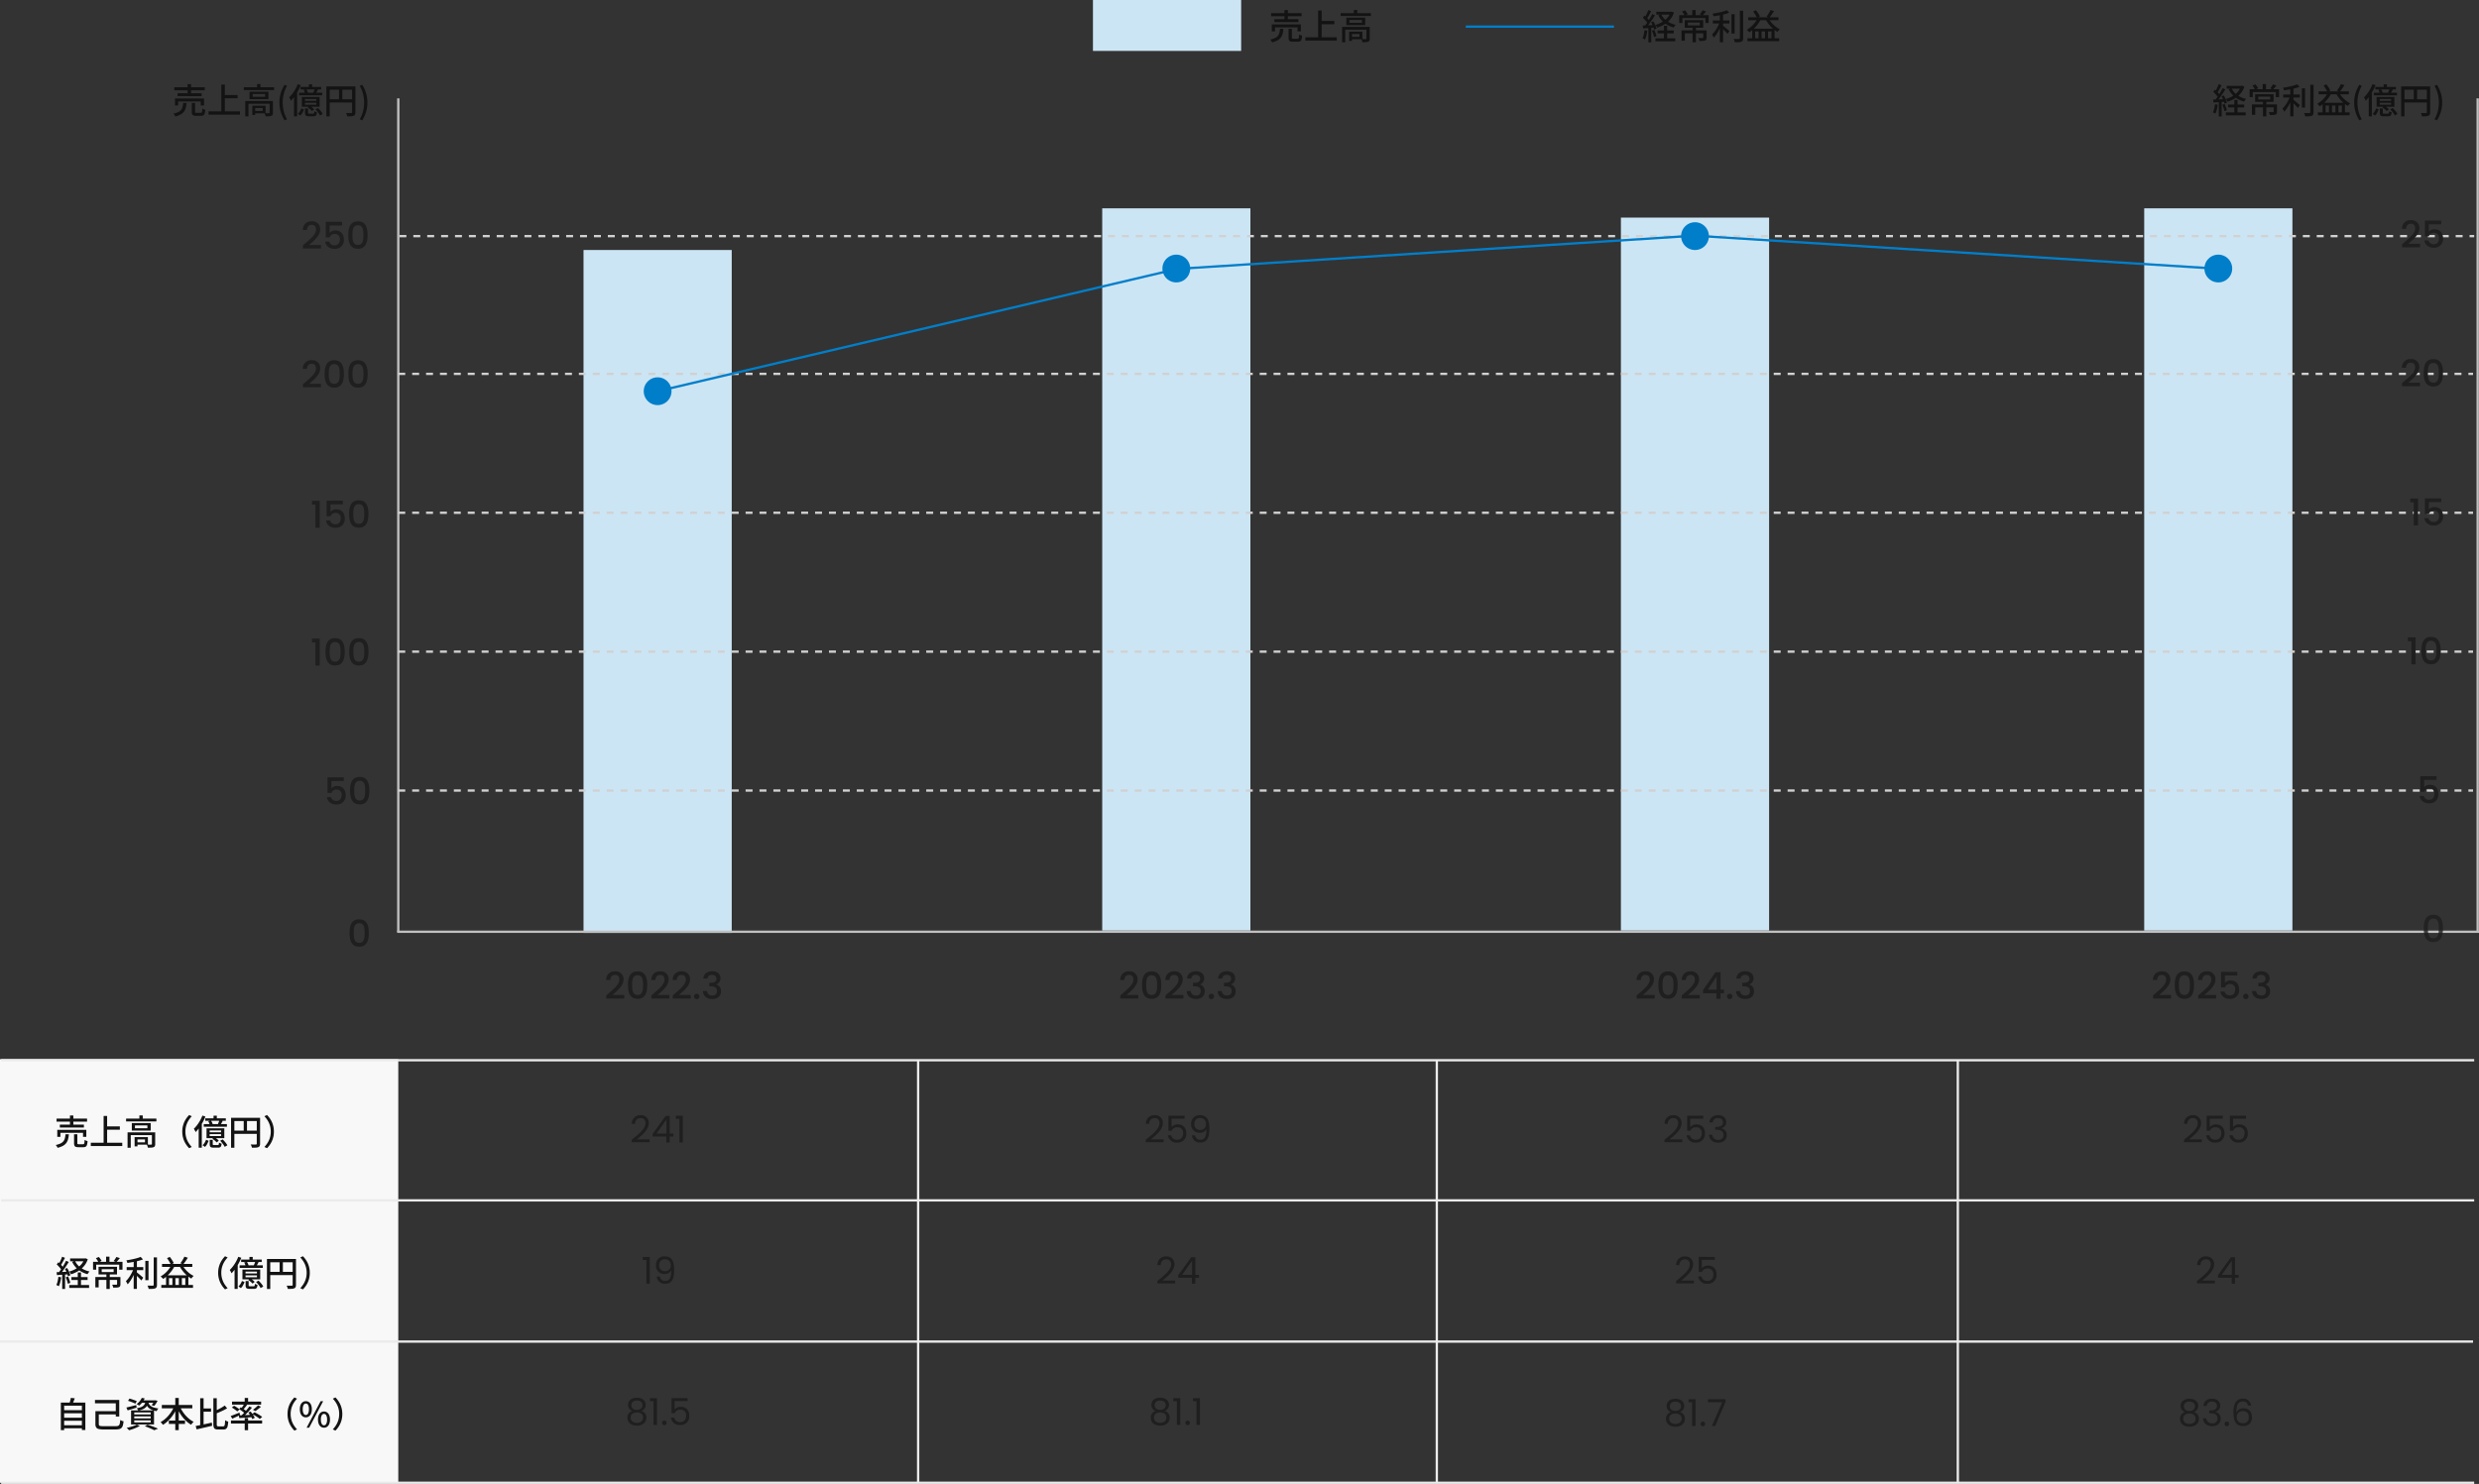 <svg xmlns="http://www.w3.org/2000/svg" width="1070.576" height="641.035" viewBox="0 0 1070.576 641.035">
  <rect x="0" y="0" width="1070.576" height="641.035" fill="#333333" stroke="none"/>
  <g id="グループ_192889" data-name="グループ 192889" transform="translate(-1251 19490)">
    <path id="パス_1369969" data-name="パス 1369969" d="M2374.1-21761.246v360" transform="translate(-53.101 2313.738)" fill="none" stroke="silver" stroke-width="1"/>
    <path id="パス_1370003" data-name="パス 1370003" d="M.816-.128h7.7V-1.344h-5.5c2.064-1.68,5.168-4.128,5.168-7.008a3.254,3.254,0,0,0-3.584-3.424A3.544,3.544,0,0,0,.864-8.032H2.272a2.287,2.287,0,0,1,2.336-2.5,1.954,1.954,0,0,1,2.128,2.24c0,2.368-2.88,4.672-5.92,7.12Zm9.792-11.456v6.528h1.376a2.48,2.48,0,0,1,2.4-1.52,2.31,2.31,0,0,1,2.528,2.608c0,1.584-.784,2.768-2.544,2.768a2.432,2.432,0,0,1-2.576-1.936H10.368A3.677,3.677,0,0,0,14.352.032,3.69,3.69,0,0,0,18.3-4c0-1.792-.9-3.824-3.712-3.824a3.351,3.351,0,0,0-2.64,1.168V-10.3h5.616v-1.28ZM20.768-3.1A3.293,3.293,0,0,0,24.352.016c3.04,0,3.92-2.16,3.92-6.016,0-3.584-.912-5.792-4.048-5.792a3.529,3.529,0,0,0-3.808,3.808,3.494,3.494,0,0,0,3.712,3.776,3.085,3.085,0,0,0,2.864-1.536c.048,3.392-.864,4.544-2.56,4.544a2.13,2.13,0,0,1-2.32-1.9Zm3.6-2.336a2.358,2.358,0,0,1-2.56-2.576,2.349,2.349,0,0,1,2.448-2.56A2.425,2.425,0,0,1,26.816-7.9,2.321,2.321,0,0,1,24.368-5.44Z" transform="translate(1745 -18996.465)" fill="#1f1f1f"/>
    <path id="パス_1370012" data-name="パス 1370012" d="M.816-.128h7.7V-1.344h-5.5c2.064-1.68,5.168-4.128,5.168-7.008a3.254,3.254,0,0,0-3.584-3.424A3.544,3.544,0,0,0,.864-8.032H2.272a2.287,2.287,0,0,1,2.336-2.5,1.954,1.954,0,0,1,2.128,2.24c0,2.368-2.88,4.672-5.92,7.12ZM15.76,0H17.2V-2.576h1.6V-3.84H17.2v-7.616H15.456L9.84-3.68v1.1h5.92ZM11.52-3.84l4.3-6.1v6.1Z" transform="translate(1750 -18935.465)" fill="#1f1f1f"/>
    <path id="パス_1370016" data-name="パス 1370016" d="M3.1-6.016A2.891,2.891,0,0,0,.96-3.12C.96-1.024,2.608.32,5.04.32c2.448,0,4.112-1.344,4.112-3.44a2.913,2.913,0,0,0-2.16-2.9A2.779,2.779,0,0,0,8.848-8.672c0-1.68-1.3-3.072-3.808-3.072S1.248-10.368,1.248-8.672A2.69,2.69,0,0,0,3.1-6.016ZM5.04-6.5C3.632-6.5,2.656-7.28,2.656-8.48c0-1.36.96-2.048,2.384-2.048,1.456,0,2.4.7,2.4,2.032C7.44-7.3,6.464-6.5,5.04-6.5Zm0,1.12c1.52,0,2.672.72,2.672,2.208C7.712-1.824,6.688-.9,5.04-.9S2.352-1.808,2.352-3.168C2.352-4.7,3.552-5.376,5.04-5.376ZM12.24,0h1.472V-11.568H10.7v1.328H12.24Zm5.632-.9a.97.97,0,0,0-.96-.992A.977.977,0,0,0,15.92-.9.977.977,0,0,0,16.912.1.97.97,0,0,0,17.872-.9ZM20.72,0h1.472V-11.568H19.184v1.328H20.72Z" transform="translate(1747 -18874.465)" fill="#1f1f1f"/>
    <path id="パス_1370004" data-name="パス 1370004" d="M0,0H172V183H0Z" transform="translate(1251 -19032.465)" fill="#f8f8f8"/>
    <path id="パス_1370017" data-name="パス 1370017" d="M-63.763-7.358h8.472v1.324h-8.472Zm0,3.24h8.472V-2.8h-8.472Zm0,3.254h8.472V.459h-8.472Zm-.964-9.793h10.585V1.21h-1.493V-9.3h-7.658V1.263h-1.433Zm4.33-2.03,1.687.2q-.259.7-.544,1.391t-.54,1.187l-1.284-.241q.133-.364.264-.811t.246-.9A8.3,8.3,0,0,0-60.4-12.688Zm11.336,5.765h8.7V-5.53h-8.7Zm-.922-4.864H-39.5v7.166H-41v-5.715h-8.984Zm.187,4.864h1.46v5.511a1.03,1.03,0,0,0,.147.6.85.85,0,0,0,.567.278,7.751,7.751,0,0,0,1.234.073h5.338a3.551,3.551,0,0,0,.943-.1,1,1,0,0,0,.565-.385,2.071,2.071,0,0,0,.3-.809,13.294,13.294,0,0,0,.169-1.368q.193.112.448.229a5.488,5.488,0,0,0,.519.205,3.665,3.665,0,0,0,.472.129,10.405,10.405,0,0,1-.3,1.728A2.592,2.592,0,0,1-38.491.242,2,2,0,0,1-39.466.8a6.271,6.271,0,0,1-1.575.163h-5.327a8.375,8.375,0,0,1-2.044-.2,1.7,1.7,0,0,1-1.064-.7A2.758,2.758,0,0,1-49.8-1.4Zm14.085-4.485.628-.968q.515.125,1.1.321t1.143.4a8.786,8.786,0,0,1,.915.395l-.634,1.087a9.632,9.632,0,0,0-.9-.422q-.544-.228-1.141-.445T-35.711-11.408Zm-.714,2.89q.82-.181,1.961-.474l2.314-.592.142,1.122q-1,.318-2.012.623t-1.859.557Zm6.534-3.091h5.907v1.038H-30.7Zm5.557,0h.214l.222-.047.943.259a13.44,13.44,0,0,1-.7,1.2,6.829,6.829,0,0,1-.775,1l-1.119-.361a7.042,7.042,0,0,0,.668-.879,6.492,6.492,0,0,0,.542-.99Zm-3.838.409h1.282a6.137,6.137,0,0,1-.378,1.437,3.427,3.427,0,0,1-.744,1.122,4.149,4.149,0,0,1-1.282.842,9.8,9.8,0,0,1-2,.6,2.945,2.945,0,0,0-.284-.529,3.376,3.376,0,0,0-.374-.488A9.27,9.27,0,0,0-30.2-8.65a3.584,3.584,0,0,0,1.1-.62,2.423,2.423,0,0,0,.626-.839A4.079,4.079,0,0,0-28.172-11.2Zm1.221.311a3.585,3.585,0,0,0,.329.884,2.584,2.584,0,0,0,.681.795,4.209,4.209,0,0,0,1.262.647,10.847,10.847,0,0,0,2.07.447,3.64,3.64,0,0,0-.406.556,3.91,3.91,0,0,0-.316.611,8.992,8.992,0,0,1-2.229-.633A4.559,4.559,0,0,1-26.927-8.5a3.829,3.829,0,0,1-.763-1.1A7.087,7.087,0,0,1-28.1-10.77Zm-2.827-1.778,1.265.2a10.489,10.489,0,0,1-.994,1.659,7.658,7.658,0,0,1-1.455,1.494,2.646,2.646,0,0,0-.5-.389,3.737,3.737,0,0,0-.573-.3,6.357,6.357,0,0,0,1.4-1.288A6.455,6.455,0,0,0-29.778-12.667Zm-3.245,7.985v.855h7.108v-.855Zm0,1.71v.877h7.108v-.877Zm0-3.421v.849h7.108v-.849Zm-1.374-.9h9.908V-1.2H-34.4Zm5.929,6.866,1.17-.7q.813.267,1.652.572t1.59.61q.751.3,1.289.561L-24.39,1.3q-.45-.248-1.1-.541t-1.414-.6Q-27.667-.151-28.468-.423Zm-3.441-.743,1.3.59A12.261,12.261,0,0,1-32.02.154q-.8.357-1.644.652t-1.606.507q-.116-.146-.3-.347t-.388-.395a4.035,4.035,0,0,0-.363-.314q.784-.155,1.6-.375t1.551-.489A9.123,9.123,0,0,0-31.909-1.166Zm10.795-8.441H-7.946v1.441H-21.114Zm3.029,6.738H-11.1v1.441h-6.986Zm2.779-9.784h1.5V1.26h-1.5Zm-.434,3.547,1.291.419a18.181,18.181,0,0,1-1.607,3.059A16.732,16.732,0,0,1-18.168-3,12.887,12.887,0,0,1-20.63-1.033a3.748,3.748,0,0,0-.3-.4q-.186-.219-.373-.43a3.055,3.055,0,0,0-.356-.349,10.95,10.95,0,0,0,1.813-1.239,13.727,13.727,0,0,0,1.654-1.646,15.248,15.248,0,0,0,1.4-1.933A14.2,14.2,0,0,0-15.74-9.106Zm2.381.045a14.194,14.194,0,0,0,1.49,2.68A14.2,14.2,0,0,0-9.8-4.032a10.874,10.874,0,0,0,2.43,1.692,4.977,4.977,0,0,0-.378.366q-.207.219-.394.459t-.316.442a12.352,12.352,0,0,1-2.477-1.933,15.892,15.892,0,0,1-2.1-2.606,19.024,19.024,0,0,1-1.6-3.021ZM-3.7-8.1H.143v1.391H-3.7Zm-.845-4.437h1.466V-.34L-4.541.007ZM-6.5-.533q.9-.161,2.05-.4t2.418-.516L.479-2,.617-.626Q-.546-.353-1.735-.07t-2.3.535Q-5.146.717-6.083.932ZM6.061-9.382l1.016,1.22q-.717.428-1.561.843t-1.728.793q-.884.378-1.72.714a3.731,3.731,0,0,0-.209-.579,3.846,3.846,0,0,0-.289-.547q.8-.338,1.628-.747t1.57-.85A14.517,14.517,0,0,0,6.061-9.382ZM1.147-12.541h1.46V-1.365a1.558,1.558,0,0,0,.132.808q.132.175.626.175H5.393A.561.561,0,0,0,5.881-.6a1.845,1.845,0,0,0,.231-.8q.071-.58.116-1.635a3.757,3.757,0,0,0,.646.367,4.314,4.314,0,0,0,.688.255A11.109,11.109,0,0,1,7.291-.429,1.951,1.951,0,0,1,6.681.651,1.846,1.846,0,0,1,5.506.983H3.182a3.017,3.017,0,0,1-1.237-.2A1.17,1.17,0,0,1,1.325.055a4.613,4.613,0,0,1-.178-1.441Zm13.534-.117h1.458v2.107H14.681Zm0,8.655h1.458V1.291H14.681Zm-5.95,1.08H22.2v1.317H8.731ZM9.2-11.074H21.76v1.3H9.2ZM20.435-9.465l1.259.625q-.57.525-1.221,1.015t-1.2.855L18.24-7.552q.361-.255.765-.585t.784-.682Q20.17-9.172,20.435-9.465Zm-5.95-.65,1.21.462q-.432.58-.907,1.168T13.9-7.48L13-7.886q.26-.308.533-.7t.527-.8Q14.309-9.791,14.485-10.115ZM16.7-8.99l1.112.526q-.6.722-1.316,1.5t-1.443,1.49q-.726.712-1.373,1.249l-.844-.47q.647-.562,1.356-1.3t1.372-1.528Q16.229-8.315,16.7-8.99Zm-4.4,1.169.686-.814q.435.255.921.585t.925.652a6.377,6.377,0,0,1,.71.593l-.713.933a6.316,6.316,0,0,0-.693-.628q-.429-.343-.912-.693T12.306-7.821Zm-.164,2.688L13.827-5.2q.949-.037,2.017-.092T18-5.393l-.008,1.02q-1.52.122-3,.232t-2.646.193Zm4.066-1.2,1.015-.452q.353.413.709.9t.649.968a5.162,5.162,0,0,1,.437.86l-1.081.522a5.491,5.491,0,0,0-.413-.878q-.277-.488-.62-1A11.472,11.472,0,0,0,16.208-6.333ZM8.624-4.839q.72-.25,1.73-.657t2.06-.822l.256,1.055q-.859.416-1.738.829t-1.618.741Zm.5-3.668.945-.772q.408.208.856.491t.852.572a5.816,5.816,0,0,1,.659.535l-.989.859a6.649,6.649,0,0,0-.636-.55q-.392-.3-.831-.6T9.124-8.507Zm8.809,2.829.975-.787q.553.266,1.182.623t1.2.717a10.491,10.491,0,0,1,.945.666L21.2-3.579a9.141,9.141,0,0,0-.9-.681q-.554-.376-1.175-.752T17.933-5.678ZM33.171-5.7a9.979,9.979,0,0,1,.384-2.83,9.688,9.688,0,0,1,1.059-2.389,10.919,10.919,0,0,1,1.531-1.947l1.131.537a10.838,10.838,0,0,0-1.435,1.863,9.141,9.141,0,0,0-.968,2.2A9.067,9.067,0,0,0,34.524-5.7a9.089,9.089,0,0,0,.348,2.562,8.97,8.97,0,0,0,.968,2.2A11.506,11.506,0,0,0,37.275.929l-1.131.537a11.184,11.184,0,0,1-1.531-1.95,9.616,9.616,0,0,1-1.059-2.389A9.989,9.989,0,0,1,33.171-5.7Zm7.9,1.432a2.273,2.273,0,0,1-1.348-.414,2.674,2.674,0,0,1-.909-1.2,4.962,4.962,0,0,1-.325-1.9,4.853,4.853,0,0,1,.325-1.883,2.627,2.627,0,0,1,.909-1.177,2.306,2.306,0,0,1,1.348-.406,2.331,2.331,0,0,1,1.363.406,2.627,2.627,0,0,1,.909,1.177,4.853,4.853,0,0,1,.325,1.883,4.962,4.962,0,0,1-.325,1.9,2.674,2.674,0,0,1-.909,1.2A2.3,2.3,0,0,1,41.076-4.268Zm0-1.015a1.1,1.1,0,0,0,.953-.61A3.723,3.723,0,0,0,42.4-7.779a3.591,3.591,0,0,0-.372-1.863,1.1,1.1,0,0,0-.953-.588,1.1,1.1,0,0,0-.95.588,3.565,3.565,0,0,0-.375,1.863,3.7,3.7,0,0,0,.375,1.886A1.1,1.1,0,0,0,41.076-5.283ZM41.413.2l6.055-11.448h1.094L42.514.2Zm7.511,0a2.269,2.269,0,0,1-1.352-.414,2.706,2.706,0,0,1-.909-1.2,4.918,4.918,0,0,1-.328-1.9,4.81,4.81,0,0,1,.328-1.883,2.686,2.686,0,0,1,.909-1.181,2.286,2.286,0,0,1,1.352-.41,2.275,2.275,0,0,1,1.345.41,2.686,2.686,0,0,1,.909,1.181,4.81,4.81,0,0,1,.328,1.883,4.918,4.918,0,0,1-.328,1.9,2.706,2.706,0,0,1-.909,1.2A2.258,2.258,0,0,1,48.924.2Zm0-1.023a1.1,1.1,0,0,0,.946-.606,3.644,3.644,0,0,0,.378-1.882,3.536,3.536,0,0,0-.378-1.867,1.107,1.107,0,0,0-.946-.583,1.109,1.109,0,0,0-.956.583,3.561,3.561,0,0,0-.375,1.867,3.671,3.671,0,0,0,.375,1.882A1.1,1.1,0,0,0,48.924-.82ZM56.829-5.7a9.989,9.989,0,0,1-.384,2.827A9.708,9.708,0,0,1,55.391-.484a10.826,10.826,0,0,1-1.535,1.95L52.725.929A11.506,11.506,0,0,0,54.16-.942a8.971,8.971,0,0,0,.967-2.2A9.089,9.089,0,0,0,55.476-5.7a9.067,9.067,0,0,0-.348-2.569,9.141,9.141,0,0,0-.967-2.2,10.838,10.838,0,0,0-1.435-1.863l1.131-.537a10.578,10.578,0,0,1,1.535,1.947A9.781,9.781,0,0,1,56.445-8.53,9.979,9.979,0,0,1,56.829-5.7Z" transform="translate(1342 -18873.465)" fill="#131313"/>
    <path id="パス_1370013" data-name="パス 1370013" d="M-53.716-11.923h6.549v1.233h-6.549Zm.566,8.073h6.976v1.258h-6.976Zm-.943,3.422h8.566V.83h-8.566Zm6.526-11.495h.266l.265-.055.953.419a9.162,9.162,0,0,1-1.678,3.006,10.08,10.08,0,0,1-2.5,2.117,14.407,14.407,0,0,1-3.054,1.371,5.288,5.288,0,0,0-.362-.615,4.667,4.667,0,0,0-.434-.566,11.89,11.89,0,0,0,2.8-1.147,9.214,9.214,0,0,0,2.288-1.825,7.04,7.04,0,0,0,1.456-2.473ZM-51.6-10.837a7.432,7.432,0,0,0,2.424,2.883,10.166,10.166,0,0,0,3.846,1.676,4.472,4.472,0,0,0-.469.55,5.3,5.3,0,0,0-.4.611,10.863,10.863,0,0,1-4-1.965,9.355,9.355,0,0,1-2.641-3.345Zm1.187,4.984h1.393V.373h-1.393Zm-6.753-6.8,1.235.479q-.289.552-.612,1.158t-.642,1.158q-.318.552-.61.965l-.958-.424q.283-.445.576-1.028t.564-1.192Q-57.346-12.151-57.169-12.658Zm1.7,1.742,1.174.531q-.522.855-1.151,1.8t-1.265,1.826q-.636.876-1.208,1.535l-.849-.472q.42-.51.873-1.157T-57-8.2q.445-.706.837-1.41T-55.469-10.916Zm-4.04,1.589.7-.952q.41.343.831.762t.776.831a4.907,4.907,0,0,1,.548.75L-57.4-6.848a5.7,5.7,0,0,0-.538-.793q-.347-.439-.756-.883T-59.509-9.327Zm3.551,1.935L-55-7.785a12.078,12.078,0,0,1,.584,1.06q.279.569.491,1.108a6.644,6.644,0,0,1,.306.962l-1.033.464a6.713,6.713,0,0,0-.29-.981q-.2-.551-.466-1.135A11.8,11.8,0,0,0-55.958-7.391Zm-3.59,1.405q1.005-.03,2.389-.09t2.833-.127l-.015,1.142-2.695.179-2.392.156ZM-55.6-3.767l1.013-.323q.295.638.564,1.4a11.211,11.211,0,0,1,.391,1.327L-54.7-.982a10.492,10.492,0,0,0-.362-1.351Q-55.321-3.114-55.6-3.767Zm-3.184-.215,1.2.216a17.775,17.775,0,0,1-.4,2.1,9.738,9.738,0,0,1-.6,1.755,3.092,3.092,0,0,0-.322-.181q-.2-.1-.414-.2a3.167,3.167,0,0,0-.365-.148,6.6,6.6,0,0,0,.574-1.627A18.177,18.177,0,0,0-58.784-3.982ZM-57.138-5.4h1.25v6.69h-1.25Zm19.085.1h1.46V1.267h-1.46Zm-2.021-1.967v1.239h5.155V-7.273ZM-41.44-8.3h7.97V-5h-7.97Zm-1.381,4.4h10.065v1.275h-8.631V.587h-1.435Zm9.382,0h1.451V-.782a2.026,2.026,0,0,1-.134.812.921.921,0,0,1-.532.46,3.313,3.313,0,0,1-1,.181Q-34.251.7-35.1.7A3.477,3.477,0,0,0-35.284.05a5.936,5.936,0,0,0-.284-.638q.4.015.777.022t.658,0l.393,0A.477.477,0,0,0-33.5-.626.206.206,0,0,0-33.439-.8Zm-4.748-8.774h1.46v2.749h-1.46Zm-5.626,2.217H-31.1v3.406h-1.416V-9.218h-9.935v2.167h-1.366Zm1.216-1.573,1.289-.516a9.033,9.033,0,0,1,.68.857,6.007,6.007,0,0,1,.508.838l-1.352.61a5.808,5.808,0,0,0-.472-.879A8.916,8.916,0,0,0-42.6-12.031Zm8.858-.517,1.505.477q-.387.485-.786.943t-.719.781l-1.187-.445q.206-.245.426-.554t.424-.63Q-33.869-12.3-33.738-12.548Zm4.444,4.38h7.164v1.317h-7.164Zm8.051-2.692h1.376v8.347h-1.376Zm-5.026-.445h1.391V1.238h-1.391Zm8.651-1.076h1.408V-.543a2.393,2.393,0,0,1-.169,1.02,1.1,1.1,0,0,1-.575.52,3.743,3.743,0,0,1-1.11.222q-.7.053-1.732.046A3.134,3.134,0,0,0-19.911.8Q-19.995.541-20.1.273a3.157,3.157,0,0,0-.213-.462q.777.023,1.424.028t.867,0a.481.481,0,0,0,.3-.089.375.375,0,0,0,.094-.292Zm-5.654-.207,1.028,1.084a16.8,16.8,0,0,1-2.04.649q-1.143.292-2.359.507t-2.363.373a2.761,2.761,0,0,0-.169-.573,4.086,4.086,0,0,0-.256-.541q.823-.128,1.684-.288t1.68-.349q.82-.189,1.54-.405A10.175,10.175,0,0,0-23.272-12.589ZM-26.3-7.559l.978.427Q-25.6-6.285-26-5.386t-.862,1.758A18.332,18.332,0,0,1-27.84-2.02,9.251,9.251,0,0,1-28.888-.734a2.845,2.845,0,0,0-.208-.456q-.136-.245-.276-.489t-.261-.423a9.9,9.9,0,0,0,.984-1.107,14.946,14.946,0,0,0,.938-1.372,17.055,17.055,0,0,0,.813-1.5A12.7,12.7,0,0,0-26.3-7.559Zm1.219,1.54q.218.148.629.482t.881.727q.47.393.865.73t.564.485l-.814,1.21q-.235-.277-.61-.672t-.8-.818q-.421-.422-.811-.794t-.662-.6ZM-14.341-.458H-.648V.8H-14.341Zm.315-9.072H-.953v1.265H-14.026Zm1.734,4.91h9.651V.188H-3.973v-3.6H-5.459v3.6H-6.766v-3.6h-1.48v3.6H-9.553v-3.6h-1.465v3.6h-1.273Zm.409-7.414,1.208-.541q.341.416.673.9t.607.941a7.475,7.475,0,0,1,.441.841l-1.272.647a6.983,6.983,0,0,0-.416-.873q-.268-.485-.591-.989T-11.882-12.035Zm7.514-.645,1.489.457q-.465.754-1,1.52T-4.87-9.394l-1.235-.434q.3-.382.629-.881t.619-1.018Q-4.564-12.245-4.368-12.68ZM-9.944-9.2l1.411.429A12.938,12.938,0,0,1-9.888-6.525a15.224,15.224,0,0,1-1.726,1.939A13.571,13.571,0,0,1-13.538-3.06a3.131,3.131,0,0,0-.307-.349q-.2-.2-.416-.407a3.845,3.845,0,0,0-.383-.325A11.461,11.461,0,0,0-11.912-6.3,10.752,10.752,0,0,0-9.944-9.2Zm4.658.013a10,10,0,0,0,1.265,1.9A12.222,12.222,0,0,0-2.305-5.6,9.828,9.828,0,0,0-.368-4.37a4.083,4.083,0,0,0-.348.335q-.193.206-.363.421a4.679,4.679,0,0,0-.281.392A11.093,11.093,0,0,1-3.349-4.637,13.707,13.707,0,0,1-5.131-6.542a13.972,13.972,0,0,1-1.4-2.191ZM10.216-5.7A9.979,9.979,0,0,1,10.6-8.53a9.688,9.688,0,0,1,1.059-2.389,10.919,10.919,0,0,1,1.531-1.947l1.131.537a10.838,10.838,0,0,0-1.435,1.863,9.141,9.141,0,0,0-.968,2.2A9.067,9.067,0,0,0,11.57-5.7a9.089,9.089,0,0,0,.348,2.562,8.971,8.971,0,0,0,.968,2.2A11.506,11.506,0,0,0,14.32.929l-1.131.537a11.184,11.184,0,0,1-1.531-1.95A9.616,9.616,0,0,1,10.6-2.873,9.989,9.989,0,0,1,10.216-5.7Zm13.507-6.868h1.418v1.7H23.723ZM20.14-11.423h8.886v1.057H20.14Zm-.652,2.472H29.5v1.13H19.487Zm1.948-1.24,1.2-.251a7.436,7.436,0,0,1,.415.749,3.515,3.515,0,0,1,.275.735l-1.26.287a4.636,4.636,0,0,0-.244-.737A6.252,6.252,0,0,0,21.435-10.191Zm4.822-.447,1.416.341q-.259.475-.514.922t-.478.776l-1.1-.313q.176-.383.376-.867A7.039,7.039,0,0,0,26.257-10.638Zm-4.22,6.023v.831h4.925v-.831Zm0-1.607v.8h4.925v-.8Zm-1.342-.9h7.675v4.239H20.694Zm-.2,4.934,1.112.451a13.324,13.324,0,0,1-.642,1.4A4.487,4.487,0,0,1,20.022.9L18.98.16a4.287,4.287,0,0,0,.9-1.078A6.751,6.751,0,0,0,20.492-2.192Zm1.58.025h1.3V-.286q0,.245.1.313a1.06,1.06,0,0,0,.483.068h1.6a.559.559,0,0,0,.3-.067.444.444,0,0,0,.148-.3,5.391,5.391,0,0,0,.068-.695,2.493,2.493,0,0,0,.53.268,3.887,3.887,0,0,0,.6.187A3.659,3.659,0,0,1,26.983.551a.976.976,0,0,1-.462.522,1.88,1.88,0,0,1-.81.145H23.786a3.327,3.327,0,0,1-1.065-.132.82.82,0,0,1-.511-.461,2.382,2.382,0,0,1-.139-.9ZM23.2-2.613l.87-.68a9.564,9.564,0,0,1,1.074.724,4.711,4.711,0,0,1,.836.79l-.92.75a5.59,5.59,0,0,0-.8-.806A8.769,8.769,0,0,0,23.2-2.613Zm3.378.869,1.065-.586a11.047,11.047,0,0,1,.8.822q.4.452.729.9a5.013,5.013,0,0,1,.509.829L28.536.887a5.9,5.9,0,0,0-.481-.832q-.313-.463-.7-.935T26.575-1.744ZM18.9-12.623l1.317.422a21.352,21.352,0,0,1-1.176,2.472,23.557,23.557,0,0,1-1.46,2.312A15.812,15.812,0,0,1,15.977-5.5a4.794,4.794,0,0,0-.2-.443q-.136-.272-.288-.546a4.13,4.13,0,0,0-.279-.444,12.679,12.679,0,0,0,1.422-1.6,16.921,16.921,0,0,0,1.275-1.96A15.8,15.8,0,0,0,18.9-12.623Zm-1.6,4.013,1.337-1.344.013.015V1.247h-1.35Zm13.983-3.062H43.05v1.408H32.713V1.265H31.288Zm11.1,0H43.82V-.5a2.321,2.321,0,0,1-.162.965,1.091,1.091,0,0,1-.588.529,3.285,3.285,0,0,1-1.085.219q-.674.041-1.685.041a2.828,2.828,0,0,0-.12-.462q-.088-.259-.193-.514a3.673,3.673,0,0,0-.217-.447q.482.023.939.028t.8,0l.49,0a.448.448,0,0,0,.3-.089.371.371,0,0,0,.087-.277ZM32.064-6.117H43.072v1.4H32.064Zm4.685-4.817h1.416V-5.42H36.749ZM49.784-5.7A9.989,9.989,0,0,1,49.4-2.873,9.708,9.708,0,0,1,48.346-.484a10.826,10.826,0,0,1-1.535,1.95L45.68.929A11.506,11.506,0,0,0,47.115-.942a8.971,8.971,0,0,0,.967-2.2A9.089,9.089,0,0,0,48.43-5.7a9.067,9.067,0,0,0-.348-2.569,9.141,9.141,0,0,0-.967-2.2,10.838,10.838,0,0,0-1.435-1.863l1.131-.537a10.578,10.578,0,0,1,1.535,1.947A9.781,9.781,0,0,1,49.4-8.53,9.979,9.979,0,0,1,49.784-5.7Z" transform="translate(1335 -18934.465)" fill="#131313"/>
    <path id="パス_1370005" data-name="パス 1370005" d="M-51.571-11.308H-38.4V-10H-51.571Zm1.415,2.582h10.393v1.25H-50.156Zm-1.108,2.26H-38.72v3.022h-1.426V-5.185H-49.9v1.741h-1.367Zm5.469-6.184h1.475v4.6h-1.475Zm1.777,8.09H-42.6V-.773q0,.335.121.426a1.056,1.056,0,0,0,.549.091h1.786a.551.551,0,0,0,.4-.13.976.976,0,0,0,.192-.537,11.564,11.564,0,0,0,.082-1.219,2.383,2.383,0,0,0,.379.221,3.832,3.832,0,0,0,.473.189q.246.08.432.135A7.078,7.078,0,0,1-38.442.021,1.343,1.343,0,0,1-39,.811a2.007,2.007,0,0,1-1.012.217H-42.1a3.4,3.4,0,0,1-1.178-.16.977.977,0,0,1-.576-.549,2.859,2.859,0,0,1-.163-1.075Zm-3.705,0h1.466a12.366,12.366,0,0,1-.321,2.069,4.827,4.827,0,0,1-.748,1.644A4.471,4.471,0,0,1-48.757.409a9.111,9.111,0,0,1-2.387.887,2,2,0,0,0-.189-.413,5.031,5.031,0,0,0-.293-.446,3.185,3.185,0,0,0-.307-.365A8.64,8.64,0,0,0-49.81-.611a3.467,3.467,0,0,0,1.227-.973,3.546,3.546,0,0,0,.607-1.3A10.48,10.48,0,0,0-47.722-4.555Zm17.283-3.4h6.2v1.426h-6.2ZM-36.783-.89H-23.2V.536H-36.783Zm5.536-11.566h1.51V-.115h-1.51Zm9.7,1.14H-8.458v1.225H-21.551Zm5.737-1.361h1.458v1.961h-1.458Zm-5.1,7.309H-9.844v1.191h-9.689V1.268h-1.384Zm10.515,0h1.418V-.325a2.206,2.206,0,0,1-.135.851.935.935,0,0,1-.53.484,3.136,3.136,0,0,1-1,.194q-.612.034-1.5.034a3.541,3.541,0,0,0-.173-.68A4.78,4.78,0,0,0-12.6-.1q.647.015,1.181.019t.71-.011a.417.417,0,0,0,.246-.062.258.258,0,0,0,.063-.2ZM-17.87-3.329h1.241V.664H-17.87Zm.646,0h5.089V-.067h-5.089v-.99h3.831V-2.339h-3.831Zm-.491-5.049v1.214h5.365V-8.378Zm-1.357-.988h8.155v3.2h-8.155ZM2.716-5.7A9.979,9.979,0,0,1,3.1-8.53a9.688,9.688,0,0,1,1.059-2.389,10.919,10.919,0,0,1,1.531-1.947l1.131.537a10.838,10.838,0,0,0-1.435,1.863,9.141,9.141,0,0,0-.968,2.2A9.067,9.067,0,0,0,4.07-5.7a9.089,9.089,0,0,0,.348,2.562,8.971,8.971,0,0,0,.968,2.2A11.506,11.506,0,0,0,6.82.929l-1.131.537A11.184,11.184,0,0,1,4.159-.484,9.616,9.616,0,0,1,3.1-2.873,9.989,9.989,0,0,1,2.716-5.7Zm13.507-6.868h1.418v1.7H16.223ZM12.64-11.423h8.886v1.057H12.64Zm-.652,2.472H22v1.13H11.987Zm1.948-1.24,1.2-.251a7.436,7.436,0,0,1,.415.749,3.515,3.515,0,0,1,.275.735l-1.26.287a4.636,4.636,0,0,0-.244-.737A6.253,6.253,0,0,0,13.935-10.191Zm4.822-.447,1.416.341q-.259.475-.514.922t-.478.776l-1.1-.313q.176-.383.376-.867A7.039,7.039,0,0,0,18.757-10.638Zm-4.22,6.023v.831h4.925v-.831Zm0-1.607v.8h4.925v-.8Zm-1.342-.9h7.675v4.239H13.194Zm-.2,4.934,1.112.451a13.325,13.325,0,0,1-.642,1.4A4.487,4.487,0,0,1,12.522.9L11.48.16a4.287,4.287,0,0,0,.9-1.078A6.751,6.751,0,0,0,12.992-2.192Zm1.58.025h1.3V-.286q0,.245.1.313a1.06,1.06,0,0,0,.483.068h1.6a.559.559,0,0,0,.3-.067.444.444,0,0,0,.148-.3,5.391,5.391,0,0,0,.068-.695,2.493,2.493,0,0,0,.53.268,3.887,3.887,0,0,0,.6.187A3.659,3.659,0,0,1,19.483.551a.976.976,0,0,1-.462.522,1.88,1.88,0,0,1-.81.145H16.286a3.327,3.327,0,0,1-1.065-.132.82.82,0,0,1-.511-.461,2.382,2.382,0,0,1-.139-.9ZM15.7-2.613l.87-.68a9.564,9.564,0,0,1,1.074.724,4.711,4.711,0,0,1,.836.79l-.92.75a5.59,5.59,0,0,0-.8-.806A8.769,8.769,0,0,0,15.7-2.613Zm3.378.869,1.065-.586a11.047,11.047,0,0,1,.8.822q.4.452.729.9a5.013,5.013,0,0,1,.509.829L21.036.887a5.9,5.9,0,0,0-.481-.832q-.313-.463-.7-.935T19.075-1.744ZM11.4-12.623l1.317.422a21.352,21.352,0,0,1-1.176,2.472,23.557,23.557,0,0,1-1.46,2.312A15.812,15.812,0,0,1,8.477-5.5a4.794,4.794,0,0,0-.2-.443q-.136-.272-.288-.546a4.13,4.13,0,0,0-.279-.444,12.679,12.679,0,0,0,1.422-1.6,16.921,16.921,0,0,0,1.275-1.96A15.8,15.8,0,0,0,11.4-12.623ZM9.805-8.61l1.337-1.344.013.015V1.247H9.805Zm13.983-3.062H35.55v1.408H25.213V1.265H23.788Zm11.1,0H36.32V-.5a2.321,2.321,0,0,1-.162.965,1.091,1.091,0,0,1-.588.529,3.285,3.285,0,0,1-1.085.219q-.674.041-1.685.041a2.828,2.828,0,0,0-.12-.462q-.088-.259-.193-.514a3.673,3.673,0,0,0-.217-.447q.482.023.939.028t.8,0l.49,0a.448.448,0,0,0,.3-.089.371.371,0,0,0,.087-.277ZM24.564-6.117H35.572v1.4H24.564Zm4.685-4.817h1.416V-5.42H29.249ZM42.284-5.7A9.989,9.989,0,0,1,41.9-2.873,9.708,9.708,0,0,1,40.846-.484a10.826,10.826,0,0,1-1.535,1.95L38.18.929A11.506,11.506,0,0,0,39.615-.942a8.971,8.971,0,0,0,.967-2.2A9.089,9.089,0,0,0,40.93-5.7a9.067,9.067,0,0,0-.348-2.569,9.141,9.141,0,0,0-.967-2.2,10.838,10.838,0,0,0-1.435-1.863l1.131-.537a10.578,10.578,0,0,1,1.535,1.947A9.781,9.781,0,0,1,41.9-8.53,9.979,9.979,0,0,1,42.284-5.7Z" transform="translate(1327 -18995.465)" fill="#131313"/>
    <path id="パス_1369962" data-name="パス 1369962" d="M816.574-21616.289v182.5" transform="translate(830.927 2584.326)" fill="none" stroke="#ebebeb" stroke-width="1"/>
    <path id="パス_1369963" data-name="パス 1369963" d="M816.574-21616.289v182.5" transform="translate(1054.927 2584.326)" fill="none" stroke="#ebebeb" stroke-width="1"/>
    <path id="パス_1369964" data-name="パス 1369964" d="M816.574-21616.289v182.5" transform="translate(1279.927 2584.326)" fill="none" stroke="#ebebeb" stroke-width="1"/>
    <path id="パス_1370006" data-name="パス 1370006" d="M.816-.128h7.7V-1.344h-5.5c2.064-1.68,5.168-4.128,5.168-7.008a3.254,3.254,0,0,0-3.584-3.424A3.544,3.544,0,0,0,.864-8.032H2.272a2.287,2.287,0,0,1,2.336-2.5,1.954,1.954,0,0,1,2.128,2.24c0,2.368-2.88,4.672-5.92,7.12ZM15.76,0H17.2V-2.576h1.6V-3.84H17.2v-7.616H15.456L9.84-3.68v1.1h5.92ZM11.52-3.84l4.3-6.1v6.1ZM21.408,0H22.88V-11.568H19.872v1.328h1.536Z" transform="translate(1523 -18996.465)" fill="#1f1f1f"/>
    <path id="パス_1370014" data-name="パス 1370014" d="M2.144,0H3.616V-11.568H.608v1.328H2.144Zm4.5-3.1A3.293,3.293,0,0,0,10.224.016c3.04,0,3.92-2.16,3.92-6.016,0-3.584-.912-5.792-4.048-5.792A3.529,3.529,0,0,0,6.288-7.984,3.494,3.494,0,0,0,10-4.208a3.085,3.085,0,0,0,2.864-1.536C12.912-2.352,12-1.2,10.3-1.2a2.13,2.13,0,0,1-2.32-1.9Zm3.6-2.336A2.358,2.358,0,0,1,7.68-8.016a2.349,2.349,0,0,1,2.448-2.56A2.425,2.425,0,0,1,12.688-7.9,2.321,2.321,0,0,1,10.24-5.44Z" transform="translate(1528 -18935.465)" fill="#1f1f1f"/>
    <path id="パス_1370018" data-name="パス 1370018" d="M3.1-6.016A2.891,2.891,0,0,0,.96-3.12C.96-1.024,2.608.32,5.04.32c2.448,0,4.112-1.344,4.112-3.44a2.913,2.913,0,0,0-2.16-2.9A2.779,2.779,0,0,0,8.848-8.672c0-1.68-1.3-3.072-3.808-3.072S1.248-10.368,1.248-8.672A2.69,2.69,0,0,0,3.1-6.016ZM5.04-6.5C3.632-6.5,2.656-7.28,2.656-8.48c0-1.36.96-2.048,2.384-2.048,1.456,0,2.4.7,2.4,2.032C7.44-7.3,6.464-6.5,5.04-6.5Zm0,1.12c1.52,0,2.672.72,2.672,2.208C7.712-1.824,6.688-.9,5.04-.9S2.352-1.808,2.352-3.168C2.352-4.7,3.552-5.376,5.04-5.376ZM12.24,0h1.472V-11.568H10.7v1.328H12.24Zm5.632-.9a.97.97,0,0,0-.96-.992A.977.977,0,0,0,15.92-.9.977.977,0,0,0,16.912.1.97.97,0,0,0,17.872-.9Zm2.112-10.688v6.528H21.36a2.48,2.48,0,0,1,2.4-1.52,2.31,2.31,0,0,1,2.528,2.608c0,1.584-.784,2.768-2.544,2.768a2.432,2.432,0,0,1-2.576-1.936H19.744A3.677,3.677,0,0,0,23.728.032,3.69,3.69,0,0,0,27.68-4c0-1.792-.9-3.824-3.712-3.824a3.351,3.351,0,0,0-2.64,1.168V-10.3h5.616v-1.28Z" transform="translate(1521 -18874.465)" fill="#1f1f1f"/>
    <path id="パス_1370007" data-name="パス 1370007" d="M.816-.128h7.7V-1.344h-5.5c2.064-1.68,5.168-4.128,5.168-7.008a3.254,3.254,0,0,0-3.584-3.424A3.544,3.544,0,0,0,.864-8.032H2.272a2.287,2.287,0,0,1,2.336-2.5,1.954,1.954,0,0,1,2.128,2.24c0,2.368-2.88,4.672-5.92,7.12Zm9.792-11.456v6.528h1.376a2.48,2.48,0,0,1,2.4-1.52,2.31,2.31,0,0,1,2.528,2.608c0,1.584-.784,2.768-2.544,2.768a2.432,2.432,0,0,1-2.576-1.936H10.368A3.677,3.677,0,0,0,14.352.032,3.69,3.69,0,0,0,18.3-4c0-1.792-.9-3.824-3.712-3.824a3.351,3.351,0,0,0-2.64,1.168V-10.3h5.616v-1.28Zm9.6,2.928h1.424a2.125,2.125,0,0,1,2.32-1.888c1.392,0,2.128.768,2.128,1.872,0,1.344-1.04,1.936-2.976,1.952H22.72V-5.5h.368c2.08,0,3.216.624,3.216,2.256a2.023,2.023,0,0,1-2.288,2.1A2.4,2.4,0,0,1,21.44-3.328H20.032c.176,2.24,1.808,3.408,4,3.408,2.416,0,3.664-1.408,3.664-3.2A2.817,2.817,0,0,0,25.44-6.1v-.08a2.615,2.615,0,0,0,2.048-2.64c0-1.664-1.232-2.976-3.488-2.976C21.856-11.792,20.352-10.64,20.208-8.656Z" transform="translate(1969 -18996.465)" fill="#1f1f1f"/>
    <path id="パス_1370020" data-name="パス 1370020" d="M-13.832-.128h7.7V-1.344h-5.5c2.064-1.68,5.168-4.128,5.168-7.008a3.254,3.254,0,0,0-3.584-3.424,3.544,3.544,0,0,0-3.728,3.744h1.408a2.287,2.287,0,0,1,2.336-2.5,1.954,1.954,0,0,1,2.128,2.24c0,2.368-2.88,4.672-5.92,7.12ZM-4.04-11.584v6.528h1.376a2.48,2.48,0,0,1,2.4-1.52A2.31,2.31,0,0,1,2.264-3.968C2.264-2.384,1.48-1.2-.28-1.2A2.432,2.432,0,0,1-2.856-3.136H-4.28A3.677,3.677,0,0,0-.3.032,3.69,3.69,0,0,0,3.656-4c0-1.792-.9-3.824-3.712-3.824A3.351,3.351,0,0,0-2.7-6.656V-10.3H2.92v-1.28Zm10.048,0v6.528H7.384a2.48,2.48,0,0,1,2.4-1.52,2.31,2.31,0,0,1,2.528,2.608c0,1.584-.784,2.768-2.544,2.768A2.432,2.432,0,0,1,7.192-3.136H5.768A3.677,3.677,0,0,0,9.752.032,3.69,3.69,0,0,0,13.7-4c0-1.792-.9-3.824-3.712-3.824a3.351,3.351,0,0,0-2.64,1.168V-10.3h5.616v-1.28Z" transform="translate(2208 -18996.465)" fill="#1f1f1f"/>
    <path id="パス_1370015" data-name="パス 1370015" d="M.816-.128h7.7V-1.344h-5.5c2.064-1.68,5.168-4.128,5.168-7.008a3.254,3.254,0,0,0-3.584-3.424A3.544,3.544,0,0,0,.864-8.032H2.272a2.287,2.287,0,0,1,2.336-2.5,1.954,1.954,0,0,1,2.128,2.24c0,2.368-2.88,4.672-5.92,7.12Zm9.792-11.456v6.528h1.376a2.48,2.48,0,0,1,2.4-1.52,2.31,2.31,0,0,1,2.528,2.608c0,1.584-.784,2.768-2.544,2.768a2.432,2.432,0,0,1-2.576-1.936H10.368A3.677,3.677,0,0,0,14.352.032,3.69,3.69,0,0,0,18.3-4c0-1.792-.9-3.824-3.712-3.824a3.351,3.351,0,0,0-2.64,1.168V-10.3h5.616v-1.28Z" transform="translate(1974 -18935.465)" fill="#1f1f1f"/>
    <path id="パス_1370024" data-name="パス 1370024" d="M.816-.128h7.7V-1.344h-5.5c2.064-1.68,5.168-4.128,5.168-7.008a3.254,3.254,0,0,0-3.584-3.424A3.544,3.544,0,0,0,.864-8.032H2.272a2.287,2.287,0,0,1,2.336-2.5,1.954,1.954,0,0,1,2.128,2.24c0,2.368-2.88,4.672-5.92,7.12ZM15.76,0H17.2V-2.576h1.6V-3.84H17.2v-7.616H15.456L9.84-3.68v1.1h5.92ZM11.52-3.84l4.3-6.1v6.1Z" transform="translate(2199 -18935.465)" fill="#1f1f1f"/>
    <path id="パス_1369968" data-name="パス 1369968" d="M-6378-14091.7h1068" transform="translate(7629.5 -4757.762)" fill="none" stroke="#ebebeb" stroke-width="1"/>
    <path id="パス_1369967" data-name="パス 1369967" d="M-6378-14091.7h1068" transform="translate(7629 -4818.762)" fill="none" stroke="#ebebeb" stroke-width="1"/>
    <path id="パス_1369966" data-name="パス 1369966" d="M-6378-14091.7h1068" transform="translate(7629.5 -4879.762)" fill="none" stroke="#ebebeb" stroke-width="1"/>
    <path id="パス_1369965" data-name="パス 1369965" d="M-6378-14091.7h1068" transform="translate(7629.5 -4940.301)" fill="none" stroke="#ebebeb" stroke-width="1"/>
    <path id="パス_1370019" data-name="パス 1370019" d="M3.1-6.016A2.891,2.891,0,0,0,.96-3.12C.96-1.024,2.608.32,5.04.32c2.448,0,4.112-1.344,4.112-3.44a2.913,2.913,0,0,0-2.16-2.9A2.779,2.779,0,0,0,8.848-8.672c0-1.68-1.3-3.072-3.808-3.072S1.248-10.368,1.248-8.672A2.69,2.69,0,0,0,3.1-6.016ZM5.04-6.5C3.632-6.5,2.656-7.28,2.656-8.48c0-1.36.96-2.048,2.384-2.048,1.456,0,2.4.7,2.4,2.032C7.44-7.3,6.464-6.5,5.04-6.5Zm0,1.12c1.52,0,2.672.72,2.672,2.208C7.712-1.824,6.688-.9,5.04-.9S2.352-1.808,2.352-3.168C2.352-4.7,3.552-5.376,5.04-5.376ZM12.24,0h1.472V-11.568H10.7v1.328H12.24Zm5.632-.9a.97.97,0,0,0-.96-.992A.977.977,0,0,0,15.92-.9.977.977,0,0,0,16.912.1.97.97,0,0,0,17.872-.9ZM19.1-11.536v1.248H25.28L20.768,0H22.24l4.448-10.432v-1.1Z" transform="translate(1969.5 -18874)" fill="#1f1f1f"/>
    <path id="パス_1370021" data-name="パス 1370021" d="M-13.416-6.016a2.891,2.891,0,0,0-2.144,2.9c0,2.1,1.648,3.44,4.08,3.44,2.448,0,4.112-1.344,4.112-3.44a2.913,2.913,0,0,0-2.16-2.9A2.779,2.779,0,0,0-7.672-8.672c0-1.68-1.3-3.072-3.808-3.072s-3.792,1.376-3.792,3.072A2.69,2.69,0,0,0-13.416-6.016Zm1.936-.48c-1.408,0-2.384-.784-2.384-1.984,0-1.36.96-2.048,2.384-2.048,1.456,0,2.4.7,2.4,2.032C-9.08-7.3-10.056-6.5-11.48-6.5Zm0,1.12c1.52,0,2.672.72,2.672,2.208C-8.808-1.824-9.832-.9-11.48-.9s-2.688-.912-2.688-2.272C-14.168-4.7-12.968-5.376-11.48-5.376Zm6.016-3.28H-4.04a2.125,2.125,0,0,1,2.32-1.888c1.392,0,2.128.768,2.128,1.872,0,1.344-1.04,1.936-2.976,1.952h-.384V-5.5h.368C-.5-5.5.632-4.88.632-3.248a2.023,2.023,0,0,1-2.288,2.1A2.4,2.4,0,0,1-4.232-3.328H-5.64C-5.464-1.088-3.832.08-1.64.08c2.416,0,3.664-1.408,3.664-3.2A2.817,2.817,0,0,0-.232-6.1v-.08a2.615,2.615,0,0,0,2.048-2.64c0-1.664-1.232-2.976-3.488-2.976C-3.816-11.792-5.32-10.64-5.464-8.656ZM5.656-.9a.97.97,0,0,0-.96-.992A.977.977,0,0,0,3.7-.9.977.977,0,0,0,4.7.1.97.97,0,0,0,5.656-.9Zm9.488-7.92a3.267,3.267,0,0,0-3.52-2.992c-2.928,0-4.1,2.24-4.1,5.872,0,3.5.816,5.968,4.24,5.968a3.558,3.558,0,0,0,3.776-3.84c0-2.432-1.456-3.856-3.616-3.856A3.306,3.306,0,0,0,8.792-5.888c-.016-3.44.976-4.7,2.816-4.7A2,2,0,0,1,13.8-8.816Zm-3.52,2.384A2.361,2.361,0,0,1,14.136-3.76a2.346,2.346,0,0,1-2.448,2.576A2.531,2.531,0,0,1,8.968-3.92,2.458,2.458,0,0,1,11.624-6.432Z" transform="translate(2208 -18874)" fill="#1f1f1f"/>
    <path id="パス_1370008" data-name="パス 1370008" d="M.816-.16H8.592V-1.68H3.52c1.872-1.712,4.752-3.872,4.752-6.7A3.357,3.357,0,0,0,4.56-11.9,3.539,3.539,0,0,0,.8-8.144H2.56c.048-1.312.736-2.208,2.016-2.208,1.36,0,1.888.832,1.888,2.048,0,2.288-2.9,4.4-5.648,6.816Zm9.376-5.824c0,3.392.9,5.952,4.16,5.952s4.16-2.56,4.16-5.952c0-3.328-.9-5.888-4.16-5.888S10.192-9.312,10.192-5.984Zm6.528,0c0,2.288-.24,4.288-2.368,4.288s-2.368-2-2.368-4.288c0-2.176.24-4.224,2.368-4.224S16.72-8.16,16.72-5.984ZM20.3-.16H28.08V-1.68H23.008c1.872-1.712,4.752-3.872,4.752-6.7a3.357,3.357,0,0,0-3.712-3.52,3.539,3.539,0,0,0-3.76,3.76h1.76c.048-1.312.736-2.208,2.016-2.208,1.36,0,1.888.832,1.888,2.048,0,2.288-2.9,4.4-5.648,6.816Zm9.232,0h7.776V-1.68H32.24c1.872-1.712,4.752-3.872,4.752-6.7A3.357,3.357,0,0,0,33.28-11.9a3.539,3.539,0,0,0-3.76,3.76h1.76c.048-1.312.736-2.208,2.016-2.208,1.36,0,1.888.832,1.888,2.048,0,2.288-2.9,4.4-5.648,6.816Zm11.5-.9a1.151,1.151,0,0,0-1.152-1.168A1.154,1.154,0,0,0,38.72-1.056,1.154,1.154,0,0,0,39.888.112,1.151,1.151,0,0,0,41.04-1.056Zm1.7-7.728h1.776A1.812,1.812,0,0,1,46.5-10.368c1.248,0,1.9.672,1.9,1.68,0,1.248-1.008,1.728-2.656,1.744h-.432v1.5h.416c1.9,0,2.9.528,2.9,2.064a1.83,1.83,0,0,1-2.032,1.92,2.06,2.06,0,0,1-2.256-1.92h-1.76C42.688-1.088,44.4.064,46.608.064c2.432,0,3.744-1.408,3.744-3.264a2.841,2.841,0,0,0-2-2.992v-.064A2.724,2.724,0,0,0,50.144-8.9c0-1.7-1.264-3.04-3.584-3.04C44.432-11.936,42.864-10.8,42.736-8.784Z" transform="translate(1512 -19058.504)" fill="#1f1f1f"/>
    <path id="パス_1370009" data-name="パス 1370009" d="M.816-.16H8.592V-1.68H3.52c1.872-1.712,4.752-3.872,4.752-6.7A3.357,3.357,0,0,0,4.56-11.9,3.539,3.539,0,0,0,.8-8.144H2.56c.048-1.312.736-2.208,2.016-2.208,1.36,0,1.888.832,1.888,2.048,0,2.288-2.9,4.4-5.648,6.816Zm9.376-5.824c0,3.392.9,5.952,4.16,5.952s4.16-2.56,4.16-5.952c0-3.328-.9-5.888-4.16-5.888S10.192-9.312,10.192-5.984Zm6.528,0c0,2.288-.24,4.288-2.368,4.288s-2.368-2-2.368-4.288c0-2.176.24-4.224,2.368-4.224S16.72-8.16,16.72-5.984ZM20.3-.16H28.08V-1.68H23.008c1.872-1.712,4.752-3.872,4.752-6.7a3.357,3.357,0,0,0-3.712-3.52,3.539,3.539,0,0,0-3.76,3.76h1.76c.048-1.312.736-2.208,2.016-2.208,1.36,0,1.888.832,1.888,2.048,0,2.288-2.9,4.4-5.648,6.816Zm9.344-8.624h1.776a1.812,1.812,0,0,1,1.984-1.584c1.248,0,1.9.672,1.9,1.68,0,1.248-1.008,1.728-2.656,1.744h-.432v1.5h.416c1.9,0,2.9.528,2.9,2.064A1.83,1.83,0,0,1,33.5-1.456a2.06,2.06,0,0,1-2.256-1.92h-1.76C29.6-1.088,31.312.064,33.52.064c2.432,0,3.744-1.408,3.744-3.264a2.841,2.841,0,0,0-2-2.992v-.064A2.724,2.724,0,0,0,37.056-8.9c0-1.7-1.264-3.04-3.584-3.04C31.344-11.936,29.776-10.8,29.648-8.784ZM41.312-1.056A1.151,1.151,0,0,0,40.16-2.224a1.154,1.154,0,0,0-1.168,1.168A1.154,1.154,0,0,0,40.16.112,1.151,1.151,0,0,0,41.312-1.056Zm1.7-7.728h1.776a1.812,1.812,0,0,1,1.984-1.584c1.248,0,1.9.672,1.9,1.68,0,1.248-1.008,1.728-2.656,1.744h-.432v1.5H46c1.9,0,2.9.528,2.9,2.064a1.83,1.83,0,0,1-2.032,1.92,2.06,2.06,0,0,1-2.256-1.92h-1.76C42.96-1.088,44.672.064,46.88.064c2.432,0,3.744-1.408,3.744-3.264a2.841,2.841,0,0,0-2-2.992v-.064A2.724,2.724,0,0,0,50.416-8.9c0-1.7-1.264-3.04-3.584-3.04C44.7-11.936,43.136-10.8,43.008-8.784Z" transform="translate(1734 -19058.504)" fill="#1f1f1f"/>
    <path id="パス_1370022" data-name="パス 1370022" d="M.816-.16H8.592V-1.68H3.52c1.872-1.712,4.752-3.872,4.752-6.7A3.357,3.357,0,0,0,4.56-11.9,3.539,3.539,0,0,0,.8-8.144H2.56c.048-1.312.736-2.208,2.016-2.208,1.36,0,1.888.832,1.888,2.048,0,2.288-2.9,4.4-5.648,6.816Zm9.376-5.824c0,3.392.9,5.952,4.16,5.952s4.16-2.56,4.16-5.952c0-3.328-.9-5.888-4.16-5.888S10.192-9.312,10.192-5.984Zm6.528,0c0,2.288-.24,4.288-2.368,4.288s-2.368-2-2.368-4.288c0-2.176.24-4.224,2.368-4.224S16.72-8.16,16.72-5.984ZM20.3-.16H28.08V-1.68H23.008c1.872-1.712,4.752-3.872,4.752-6.7a3.357,3.357,0,0,0-3.712-3.52,3.539,3.539,0,0,0-3.76,3.76h1.76c.048-1.312.736-2.208,2.016-2.208,1.36,0,1.888.832,1.888,2.048,0,2.288-2.9,4.4-5.648,6.816ZM30.16-11.7V-4.96h1.728a2.1,2.1,0,0,1,2.1-1.456,2.085,2.085,0,0,1,2.272,2.384c0,1.44-.7,2.512-2.272,2.512a2.175,2.175,0,0,1-2.3-1.632H29.9C30.176-1.328,31.568,0,33.968,0A3.75,3.75,0,0,0,38-4.08c0-1.76-.88-3.888-3.744-3.888A3.126,3.126,0,0,0,31.84-6.912V-10.1H37.2v-1.6ZM42.032-1.056A1.151,1.151,0,0,0,40.88-2.224a1.154,1.154,0,0,0-1.168,1.168A1.154,1.154,0,0,0,40.88.112,1.151,1.151,0,0,0,42.032-1.056Zm1.7-7.728H45.5a1.812,1.812,0,0,1,1.984-1.584c1.248,0,1.9.672,1.9,1.68,0,1.248-1.008,1.728-2.656,1.744H46.3v1.5h.416c1.9,0,2.9.528,2.9,2.064a1.83,1.83,0,0,1-2.032,1.92,2.06,2.06,0,0,1-2.256-1.92h-1.76C43.68-1.088,45.392.064,47.6.064c2.432,0,3.744-1.408,3.744-3.264a2.841,2.841,0,0,0-2-2.992v-.064A2.724,2.724,0,0,0,51.136-8.9c0-1.7-1.264-3.04-3.584-3.04C45.424-11.936,43.856-10.8,43.728-8.784Z" transform="translate(2180 -19058.504)" fill="#1f1f1f"/>
    <path id="パス_1370010" data-name="パス 1370010" d="M.816-.16H8.592V-1.68H3.52c1.872-1.712,4.752-3.872,4.752-6.7A3.357,3.357,0,0,0,4.56-11.9,3.539,3.539,0,0,0,.8-8.144H2.56c.048-1.312.736-2.208,2.016-2.208,1.36,0,1.888.832,1.888,2.048,0,2.288-2.9,4.4-5.648,6.816Zm9.376-5.824c0,3.392.9,5.952,4.16,5.952s4.16-2.56,4.16-5.952c0-3.328-.9-5.888-4.16-5.888S10.192-9.312,10.192-5.984Zm6.528,0c0,2.288-.24,4.288-2.368,4.288s-2.368-2-2.368-4.288c0-2.176.24-4.224,2.368-4.224S16.72-8.16,16.72-5.984ZM20.3-.16H28.08V-1.68H23.008c1.872-1.712,4.752-3.872,4.752-6.7a3.357,3.357,0,0,0-3.712-3.52,3.539,3.539,0,0,0-3.76,3.76h1.76c.048-1.312.736-2.208,2.016-2.208,1.36,0,1.888.832,1.888,2.048,0,2.288-2.9,4.4-5.648,6.816ZM35.248,0H37.04V-2.432h1.488V-4.016H37.04v-7.5H34.832L29.456-3.808v1.376h5.792Zm-3.7-4.016,3.776-5.648v5.648ZM42.16-1.056a1.151,1.151,0,0,0-1.152-1.168A1.154,1.154,0,0,0,39.84-1.056,1.154,1.154,0,0,0,41.008.112,1.151,1.151,0,0,0,42.16-1.056Zm1.7-7.728h1.776a1.812,1.812,0,0,1,1.984-1.584c1.248,0,1.9.672,1.9,1.68,0,1.248-1.008,1.728-2.656,1.744h-.432v1.5h.416c1.9,0,2.9.528,2.9,2.064a1.83,1.83,0,0,1-2.032,1.92,2.06,2.06,0,0,1-2.256-1.92H43.7c.112,2.288,1.824,3.44,4.032,3.44,2.432,0,3.744-1.408,3.744-3.264a2.841,2.841,0,0,0-2-2.992v-.064A2.724,2.724,0,0,0,51.264-8.9c0-1.7-1.264-3.04-3.584-3.04C45.552-11.936,43.984-10.8,43.856-8.784Z" transform="translate(1957 -19058.504)" fill="#1f1f1f"/>
    <path id="パス_1369991" data-name="パス 1369991" d="M-84.738-11.308h13.169V-10H-84.738Zm1.415,2.582h10.393v1.25H-83.323Zm-1.108,2.26h12.544v3.022h-1.426V-5.185h-9.75v1.741H-84.43Zm5.469-6.184h1.475v4.6h-1.475Zm1.777,8.09h1.418V-.773q0,.335.121.426a1.056,1.056,0,0,0,.549.091h1.786a.551.551,0,0,0,.4-.13.975.975,0,0,0,.192-.537,11.563,11.563,0,0,0,.082-1.219,2.383,2.383,0,0,0,.379.221,3.831,3.831,0,0,0,.473.189q.246.08.432.135A7.077,7.077,0,0,1-71.609.021a1.343,1.343,0,0,1-.557.79,2.007,2.007,0,0,1-1.012.217h-2.089a3.4,3.4,0,0,1-1.178-.16.977.977,0,0,1-.576-.549,2.859,2.859,0,0,1-.163-1.075Zm-3.705,0h1.466a12.365,12.365,0,0,1-.321,2.069,4.827,4.827,0,0,1-.748,1.644A4.471,4.471,0,0,1-81.924.409,9.111,9.111,0,0,1-84.31,1.3,2,2,0,0,0-84.5.882a5.032,5.032,0,0,0-.293-.446A3.184,3.184,0,0,0-85.1.072a8.64,8.64,0,0,0,2.122-.683,3.467,3.467,0,0,0,1.227-.973,3.546,3.546,0,0,0,.607-1.3A10.48,10.48,0,0,0-80.889-4.555Zm17.283-3.4h6.2v1.426h-6.2ZM-69.95-.89h13.581V.536H-69.95Zm5.536-11.566h1.51V-.115h-1.51Zm9.7,1.14h13.093v1.225H-54.718Zm5.737-1.361h1.458v1.961h-1.458Zm-5.1,7.309H-43.01v1.191H-52.7V1.268h-1.384Zm10.515,0h1.418V-.325a2.206,2.206,0,0,1-.135.851.935.935,0,0,1-.53.484,3.136,3.136,0,0,1-1,.194q-.612.034-1.5.034a3.541,3.541,0,0,0-.173-.68A4.78,4.78,0,0,0-45.769-.1q.647.015,1.181.019t.71-.011a.417.417,0,0,0,.246-.062.258.258,0,0,0,.063-.2Zm-7.469,2.039H-49.8V.664h-1.241Zm.646,0H-45.3V-.067h-5.089v-.99h3.831V-2.339h-3.831Zm-.491-5.049v1.214h5.365V-8.378Zm-1.357-.988h8.155v3.2H-52.24ZM-37.108,2.983A16.128,16.128,0,0,1-38.744-.6a13.557,13.557,0,0,1-.589-4.094,13.59,13.59,0,0,1,.589-4.1,16.1,16.1,0,0,1,1.636-3.583l1.071.479a12.91,12.91,0,0,0-1.417,3.47,15.4,15.4,0,0,0-.461,3.731,15.384,15.384,0,0,0,.461,3.735A12.92,12.92,0,0,0-36.036,2.51Zm10.5-15.551h1.418v1.7H-26.61Zm-3.584,1.145h8.886v1.057h-8.886Zm-.652,2.472H-20.83v1.13H-30.846Zm1.948-1.24,1.2-.251a7.436,7.436,0,0,1,.415.749,3.515,3.515,0,0,1,.275.735l-1.26.287a4.636,4.636,0,0,0-.244-.737A6.252,6.252,0,0,0-28.9-10.191Zm4.822-.447,1.416.341q-.259.475-.514.922t-.478.776l-1.1-.313q.176-.383.376-.867A7.039,7.039,0,0,0-24.077-10.638ZM-28.3-4.615v.831h4.925v-.831Zm0-1.607v.8h4.925v-.8Zm-1.342-.9h7.675v4.239h-7.675Zm-.2,4.934,1.112.451a13.324,13.324,0,0,1-.642,1.4A4.487,4.487,0,0,1-30.311.9L-31.354.16a4.287,4.287,0,0,0,.9-1.078A6.751,6.751,0,0,0-29.842-2.192Zm1.58.025h1.3V-.286q0,.245.1.313a1.06,1.06,0,0,0,.483.068h1.6a.559.559,0,0,0,.3-.067.444.444,0,0,0,.148-.3,5.391,5.391,0,0,0,.068-.695,2.493,2.493,0,0,0,.53.268,3.887,3.887,0,0,0,.6.187A3.659,3.659,0,0,1-23.35.551a.976.976,0,0,1-.462.522,1.88,1.88,0,0,1-.81.145h-1.925a3.327,3.327,0,0,1-1.065-.132.82.82,0,0,1-.511-.461,2.382,2.382,0,0,1-.139-.9Zm1.125-.446.87-.68a9.564,9.564,0,0,1,1.074.724,4.711,4.711,0,0,1,.836.79l-.92.75a5.59,5.59,0,0,0-.8-.806A8.769,8.769,0,0,0-27.136-2.613Zm3.378.869,1.065-.586a11.047,11.047,0,0,1,.8.822q.4.452.729.9a5.013,5.013,0,0,1,.509.829L-21.8.887a5.9,5.9,0,0,0-.481-.832q-.313-.463-.7-.935T-23.758-1.744ZM-31.43-12.623l1.317.422a21.352,21.352,0,0,1-1.176,2.472,23.557,23.557,0,0,1-1.46,2.312A15.812,15.812,0,0,1-34.356-5.5a4.794,4.794,0,0,0-.2-.443q-.136-.272-.288-.546a4.131,4.131,0,0,0-.279-.444A12.679,12.679,0,0,0-33.7-8.53a16.921,16.921,0,0,0,1.275-1.96A15.8,15.8,0,0,0-31.43-12.623Zm-1.6,4.013,1.337-1.344.013.015V1.247h-1.35Zm13.983-3.062H-7.283v1.408H-17.621V1.265h-1.425Zm11.1,0h1.433V-.5a2.321,2.321,0,0,1-.162.965,1.091,1.091,0,0,1-.588.529,3.285,3.285,0,0,1-1.085.219q-.674.041-1.685.041a2.828,2.828,0,0,0-.12-.462q-.088-.259-.193-.514a3.673,3.673,0,0,0-.217-.447q.482.023.939.028t.8,0l.49,0a.448.448,0,0,0,.3-.089.371.371,0,0,0,.087-.277ZM-18.269-6.117H-7.262v1.4H-18.269Zm4.685-4.817h1.416V-5.42h-1.416ZM-3.559,2.983-4.637,2.51A13,13,0,0,0-3.217-.956a15.281,15.281,0,0,0,.464-3.735,15.3,15.3,0,0,0-.464-3.731,12.989,12.989,0,0,0-1.42-3.47l1.078-.479A15.822,15.822,0,0,1-1.92-8.788a13.661,13.661,0,0,1,.586,4.1A13.627,13.627,0,0,1-1.92-.6,15.848,15.848,0,0,1-3.559,2.983Z" transform="translate(1411 -19441)" fill="#131313"/>
    <path id="パス_1370025" data-name="パス 1370025" d="M-94.382-11.923h6.549v1.233h-6.549Zm.566,8.073h6.976v1.258h-6.976Zm-.943,3.422h8.566V.83h-8.566Zm6.526-11.495h.266l.265-.055.953.419a9.162,9.162,0,0,1-1.678,3.006,10.08,10.08,0,0,1-2.5,2.117,14.407,14.407,0,0,1-3.054,1.371,5.288,5.288,0,0,0-.362-.615,4.668,4.668,0,0,0-.434-.566,11.89,11.89,0,0,0,2.8-1.147,9.214,9.214,0,0,0,2.288-1.825,7.04,7.04,0,0,0,1.456-2.473Zm-4.037,1.085a7.432,7.432,0,0,0,2.424,2.883A10.166,10.166,0,0,0-86-6.278a4.472,4.472,0,0,0-.469.55,5.3,5.3,0,0,0-.4.611,10.863,10.863,0,0,1-4-1.965,9.355,9.355,0,0,1-2.641-3.345Zm1.187,4.984h1.393V.373h-1.393Zm-6.753-6.8,1.235.479q-.289.552-.612,1.158t-.642,1.158q-.318.552-.61.965l-.958-.424q.283-.445.576-1.028t.564-1.192Q-98.012-12.151-97.836-12.658Zm1.7,1.742,1.174.531q-.522.855-1.151,1.8t-1.265,1.826q-.636.876-1.208,1.535l-.849-.472q.42-.51.873-1.157t.9-1.354q.445-.706.837-1.41T-96.136-10.916Zm-4.04,1.589.7-.952q.41.343.831.762t.776.831a4.906,4.906,0,0,1,.548.75l-.747,1.088a5.7,5.7,0,0,0-.538-.793q-.347-.439-.756-.883T-100.175-9.327Zm3.551,1.935.961-.394a12.077,12.077,0,0,1,.584,1.06q.279.569.491,1.108a6.644,6.644,0,0,1,.306.962l-1.033.464a6.713,6.713,0,0,0-.29-.981q-.2-.551-.466-1.135A11.806,11.806,0,0,0-96.625-7.391Zm-3.59,1.405q1.005-.03,2.389-.09t2.833-.127l-.015,1.142-2.695.179-2.392.156Zm3.948,2.219,1.013-.323q.295.638.564,1.4A11.212,11.212,0,0,1-94.3-1.361l-1.069.379a10.492,10.492,0,0,0-.362-1.351Q-95.987-3.114-96.267-3.767Zm-3.184-.215,1.2.216a17.776,17.776,0,0,1-.4,2.1,9.739,9.739,0,0,1-.6,1.755,3.093,3.093,0,0,0-.322-.181q-.2-.1-.414-.2a3.167,3.167,0,0,0-.365-.148,6.6,6.6,0,0,0,.574-1.627A18.179,18.179,0,0,0-99.451-3.982ZM-97.8-5.4h1.25v6.69H-97.8Zm19.085.1h1.46V1.267h-1.46Zm-2.021-1.967v1.239h5.155V-7.273ZM-82.106-8.3h7.97V-5h-7.97Zm-1.381,4.4h10.065v1.275h-8.631V.587h-1.435Zm9.382,0h1.451V-.782a2.026,2.026,0,0,1-.134.812.921.921,0,0,1-.532.46,3.313,3.313,0,0,1-1,.181q-.6.028-1.441.028A3.476,3.476,0,0,0-75.95.05a5.936,5.936,0,0,0-.284-.638q.4.015.777.022t.658,0l.393,0a.477.477,0,0,0,.236-.062A.206.206,0,0,0-74.105-.8Zm-4.748-8.774h1.46v2.749h-1.46Zm-5.626,2.217h12.716v3.406h-1.416V-9.218h-9.935v2.167h-1.366Zm1.216-1.573,1.289-.516a9.033,9.033,0,0,1,.68.857,6.008,6.008,0,0,1,.508.838l-1.352.61a5.807,5.807,0,0,0-.472-.879A8.916,8.916,0,0,0-83.263-12.031Zm8.858-.517,1.505.477q-.387.485-.786.943t-.719.781l-1.187-.445q.206-.245.426-.554t.424-.63Q-74.536-12.3-74.4-12.548Zm4.444,4.38H-62.8v1.317h-7.164Zm8.051-2.692h1.376v8.347H-61.91Zm-5.026-.445h1.391V1.238h-1.391Zm8.651-1.076h1.408V-.543a2.393,2.393,0,0,1-.169,1.02,1.1,1.1,0,0,1-.575.52,3.743,3.743,0,0,1-1.11.222q-.7.053-1.732.046A3.133,3.133,0,0,0-60.578.8q-.084-.261-.184-.528a3.157,3.157,0,0,0-.213-.462q.777.023,1.424.028t.867,0a.481.481,0,0,0,.3-.089.375.375,0,0,0,.094-.292Zm-5.654-.207,1.028,1.084a16.8,16.8,0,0,1-2.04.649q-1.143.292-2.359.507t-2.363.373a2.761,2.761,0,0,0-.169-.573,4.086,4.086,0,0,0-.256-.541q.823-.128,1.684-.288t1.68-.349q.82-.189,1.54-.405A10.174,10.174,0,0,0-63.939-12.589Zm-3.023,5.03.978.427q-.285.847-.679,1.746t-.862,1.758a18.331,18.331,0,0,1-.982,1.608A9.25,9.25,0,0,1-69.554-.734a2.845,2.845,0,0,0-.208-.456q-.136-.245-.276-.489T-70.3-2.1a9.9,9.9,0,0,0,.984-1.107,14.946,14.946,0,0,0,.938-1.372,17.055,17.055,0,0,0,.813-1.5A12.7,12.7,0,0,0-66.962-7.559Zm1.219,1.54q.218.148.629.482t.881.727q.47.393.865.73t.564.485l-.814,1.21q-.235-.277-.61-.672t-.8-.818q-.421-.422-.811-.794t-.662-.6ZM-55.007-.458h13.693V.8H-55.007Zm.315-9.072H-41.62v1.265H-54.692Zm1.734,4.91h9.651V.188h-1.332v-3.6h-1.487v3.6h-1.307v-3.6h-1.48v3.6H-50.22v-3.6h-1.465v3.6h-1.273Zm.409-7.414,1.208-.541q.341.416.673.9t.607.941a7.475,7.475,0,0,1,.441.841l-1.272.647a6.983,6.983,0,0,0-.416-.873q-.268-.485-.591-.989T-52.549-12.035Zm7.514-.645,1.489.457q-.465.754-1,1.52t-.987,1.309l-1.235-.434q.3-.382.629-.881t.619-1.018Q-45.231-12.245-45.035-12.68ZM-50.611-9.2l1.411.429a12.937,12.937,0,0,1-1.356,2.251,15.224,15.224,0,0,1-1.726,1.939A13.571,13.571,0,0,1-54.205-3.06a3.131,3.131,0,0,0-.307-.349q-.2-.2-.416-.407a3.845,3.845,0,0,0-.383-.325A11.461,11.461,0,0,0-52.578-6.3,10.752,10.752,0,0,0-50.611-9.2Zm4.658.013a10,10,0,0,0,1.265,1.9A12.222,12.222,0,0,0-42.972-5.6,9.828,9.828,0,0,0-41.035-4.37a4.084,4.084,0,0,0-.348.335q-.193.206-.363.421a4.679,4.679,0,0,0-.281.392,11.093,11.093,0,0,1-1.989-1.414A13.707,13.707,0,0,1-45.8-6.542a13.972,13.972,0,0,1-1.4-2.191Zm8.845,12.174A16.128,16.128,0,0,1-38.744-.6a13.557,13.557,0,0,1-.589-4.094,13.59,13.59,0,0,1,.589-4.1,16.1,16.1,0,0,1,1.636-3.583l1.071.479a12.91,12.91,0,0,0-1.417,3.47,15.4,15.4,0,0,0-.461,3.731,15.384,15.384,0,0,0,.461,3.735A12.92,12.92,0,0,0-36.036,2.51Zm10.5-15.551h1.418v1.7H-26.61Zm-3.584,1.145h8.886v1.057h-8.886Zm-.652,2.472H-20.83v1.13H-30.846Zm1.948-1.24,1.2-.251a7.436,7.436,0,0,1,.415.749,3.515,3.515,0,0,1,.275.735l-1.26.287a4.636,4.636,0,0,0-.244-.737A6.252,6.252,0,0,0-28.9-10.191Zm4.822-.447,1.416.341q-.259.475-.514.922t-.478.776l-1.1-.313q.176-.383.376-.867A7.039,7.039,0,0,0-24.077-10.638ZM-28.3-4.615v.831h4.925v-.831Zm0-1.607v.8h4.925v-.8Zm-1.342-.9h7.675v4.239h-7.675Zm-.2,4.934,1.112.451a13.324,13.324,0,0,1-.642,1.4A4.487,4.487,0,0,1-30.311.9L-31.354.16a4.287,4.287,0,0,0,.9-1.078A6.751,6.751,0,0,0-29.842-2.192Zm1.58.025h1.3V-.286q0,.245.1.313a1.06,1.06,0,0,0,.483.068h1.6a.559.559,0,0,0,.3-.067.444.444,0,0,0,.148-.3,5.391,5.391,0,0,0,.068-.695,2.493,2.493,0,0,0,.53.268,3.887,3.887,0,0,0,.6.187A3.659,3.659,0,0,1-23.35.551a.976.976,0,0,1-.462.522,1.88,1.88,0,0,1-.81.145h-1.925a3.327,3.327,0,0,1-1.065-.132.82.82,0,0,1-.511-.461,2.382,2.382,0,0,1-.139-.9Zm1.125-.446.87-.68a9.564,9.564,0,0,1,1.074.724,4.711,4.711,0,0,1,.836.79l-.92.75a5.59,5.59,0,0,0-.8-.806A8.769,8.769,0,0,0-27.136-2.613Zm3.378.869,1.065-.586a11.047,11.047,0,0,1,.8.822q.4.452.729.9a5.013,5.013,0,0,1,.509.829L-21.8.887a5.9,5.9,0,0,0-.481-.832q-.313-.463-.7-.935T-23.758-1.744ZM-31.43-12.623l1.317.422a21.352,21.352,0,0,1-1.176,2.472,23.557,23.557,0,0,1-1.46,2.312A15.812,15.812,0,0,1-34.356-5.5a4.794,4.794,0,0,0-.2-.443q-.136-.272-.288-.546a4.131,4.131,0,0,0-.279-.444A12.679,12.679,0,0,0-33.7-8.53a16.921,16.921,0,0,0,1.275-1.96A15.8,15.8,0,0,0-31.43-12.623Zm-1.6,4.013,1.337-1.344.013.015V1.247h-1.35Zm13.983-3.062H-7.283v1.408H-17.621V1.265h-1.425Zm11.1,0h1.433V-.5a2.321,2.321,0,0,1-.162.965,1.091,1.091,0,0,1-.588.529,3.285,3.285,0,0,1-1.085.219q-.674.041-1.685.041a2.828,2.828,0,0,0-.12-.462q-.088-.259-.193-.514a3.673,3.673,0,0,0-.217-.447q.482.023.939.028t.8,0l.49,0a.448.448,0,0,0,.3-.089.371.371,0,0,0,.087-.277ZM-18.269-6.117H-7.262v1.4H-18.269Zm4.685-4.817h1.416V-5.42h-1.416ZM-3.559,2.983-4.637,2.51A13,13,0,0,0-3.217-.956a15.281,15.281,0,0,0,.464-3.735,15.3,15.3,0,0,0-.464-3.731,12.989,12.989,0,0,0-1.42-3.47l1.078-.479A15.822,15.822,0,0,1-1.92-8.788a13.661,13.661,0,0,1,.586,4.1A13.627,13.627,0,0,1-1.92-.6,15.848,15.848,0,0,1-3.559,2.983Z" transform="translate(2307 -19441)" fill="#131313"/>
    <path id="パス_1369992" data-name="パス 1369992" d="M1.44-11.7V-4.96H3.168a2.1,2.1,0,0,1,2.1-1.456A2.085,2.085,0,0,1,7.536-4.032c0,1.44-.7,2.512-2.272,2.512a2.175,2.175,0,0,1-2.3-1.632H1.184C1.456-1.328,2.848,0,5.248,0A3.75,3.75,0,0,0,9.28-4.08c0-1.76-.88-3.888-3.744-3.888A3.126,3.126,0,0,0,3.12-6.912V-10.1H8.48v-1.6Zm9.744,5.712c0,3.392.9,5.952,4.16,5.952s4.16-2.56,4.16-5.952c0-3.328-.9-5.888-4.16-5.888S11.184-9.312,11.184-5.984Zm6.528,0c0,2.288-.24,4.288-2.368,4.288s-2.368-2-2.368-4.288c0-2.176.24-4.224,2.368-4.224S17.712-8.16,17.712-5.984Z" transform="translate(1391 -19142.504)" fill="#1f1f1f"/>
    <path id="パス_1369993" data-name="パス 1369993" d="M.96-5.984c0,3.392.9,5.952,4.16,5.952s4.16-2.56,4.16-5.952c0-3.328-.9-5.888-4.16-5.888S.96-9.312.96-5.984Zm6.528,0C7.488-3.7,7.248-1.7,5.12-1.7s-2.368-2-2.368-4.288c0-2.176.24-4.224,2.368-4.224S7.488-8.16,7.488-5.984Z" transform="translate(1401 -19081.004)" fill="#1f1f1f"/>
    <path id="パス_1369994" data-name="パス 1369994" d="M2.208,0h1.84V-11.664H.72V-10H2.208ZM6.56-5.984c0,3.392.9,5.952,4.16,5.952s4.16-2.56,4.16-5.952c0-3.328-.9-5.888-4.16-5.888S6.56-9.312,6.56-5.984Zm6.528,0c0,2.288-.24,4.288-2.368,4.288s-2.368-2-2.368-4.288c0-2.176.24-4.224,2.368-4.224S13.088-8.16,13.088-5.984Zm3.728,0c0,3.392.9,5.952,4.16,5.952s4.16-2.56,4.16-5.952c0-3.328-.9-5.888-4.16-5.888S16.816-9.312,16.816-5.984Zm6.528,0c0,2.288-.24,4.288-2.368,4.288s-2.368-2-2.368-4.288c0-2.176.24-4.224,2.368-4.224S23.344-8.16,23.344-5.984Z" transform="translate(1385 -19202.475)" fill="#1f1f1f"/>
    <path id="パス_1369995" data-name="パス 1369995" d="M2.208,0h1.84V-11.664H.72V-10H2.208ZM7.04-11.7V-4.96H8.768a2.1,2.1,0,0,1,2.1-1.456,2.085,2.085,0,0,1,2.272,2.384c0,1.44-.7,2.512-2.272,2.512a2.175,2.175,0,0,1-2.3-1.632H6.784C7.056-1.328,8.448,0,10.848,0A3.75,3.75,0,0,0,14.88-4.08c0-1.76-.88-3.888-3.744-3.888A3.126,3.126,0,0,0,8.72-6.912V-10.1h5.36v-1.6Zm9.744,5.712c0,3.392.9,5.952,4.16,5.952s4.16-2.56,4.16-5.952c0-3.328-.9-5.888-4.16-5.888S16.784-9.312,16.784-5.984Zm6.528,0c0,2.288-.24,4.288-2.368,4.288s-2.368-2-2.368-4.288c0-2.176.24-4.224,2.368-4.224S23.312-8.16,23.312-5.984Z" transform="translate(1385 -19262.008)" fill="#1f1f1f"/>
    <path id="パス_1369996" data-name="パス 1369996" d="M.816-.16H8.592V-1.68H3.52c1.872-1.712,4.752-3.872,4.752-6.7A3.357,3.357,0,0,0,4.56-11.9,3.539,3.539,0,0,0,.8-8.144H2.56c.048-1.312.736-2.208,2.016-2.208,1.36,0,1.888.832,1.888,2.048,0,2.288-2.9,4.4-5.648,6.816Zm9.376-5.824c0,3.392.9,5.952,4.16,5.952s4.16-2.56,4.16-5.952c0-3.328-.9-5.888-4.16-5.888S10.192-9.312,10.192-5.984Zm6.528,0c0,2.288-.24,4.288-2.368,4.288s-2.368-2-2.368-4.288c0-2.176.24-4.224,2.368-4.224S16.72-8.16,16.72-5.984Zm3.728,0c0,3.392.9,5.952,4.16,5.952s4.16-2.56,4.16-5.952c0-3.328-.9-5.888-4.16-5.888S20.448-9.312,20.448-5.984Zm6.528,0c0,2.288-.24,4.288-2.368,4.288s-2.368-2-2.368-4.288c0-2.176.24-4.224,2.368-4.224S26.976-8.16,26.976-5.984Z" transform="translate(1381 -19322.504)" fill="#1f1f1f"/>
    <path id="パス_1369997" data-name="パス 1369997" d="M.816-.16H8.592V-1.68H3.52c1.872-1.712,4.752-3.872,4.752-6.7A3.357,3.357,0,0,0,4.56-11.9,3.539,3.539,0,0,0,.8-8.144H2.56c.048-1.312.736-2.208,2.016-2.208,1.36,0,1.888.832,1.888,2.048,0,2.288-2.9,4.4-5.648,6.816ZM10.672-11.7V-4.96H12.4a2.1,2.1,0,0,1,2.1-1.456,2.085,2.085,0,0,1,2.272,2.384c0,1.44-.7,2.512-2.272,2.512a2.175,2.175,0,0,1-2.3-1.632H10.416C10.688-1.328,12.08,0,14.48,0a3.75,3.75,0,0,0,4.032-4.08c0-1.76-.88-3.888-3.744-3.888a3.126,3.126,0,0,0-2.416,1.056V-10.1h5.36v-1.6Zm9.744,5.712c0,3.392.9,5.952,4.16,5.952s4.16-2.56,4.16-5.952c0-3.328-.9-5.888-4.16-5.888S20.416-9.312,20.416-5.984Zm6.528,0c0,2.288-.24,4.288-2.368,4.288s-2.368-2-2.368-4.288c0-2.176.24-4.224,2.368-4.224S26.944-8.16,26.944-5.984Z" transform="translate(1381 -19382.504)" fill="#1f1f1f"/>
    <path id="パス_1369950" data-name="パス 1369950" d="M2374.1-21761.246v360" transform="translate(-951.101 2313.738)" fill="none" stroke="silver" stroke-width="1"/>
    <path id="パス_1369998" data-name="パス 1369998" d="M0,0H64V295H0Z" transform="translate(1503 -19382.004)" fill="#cce5f4"/>
    <path id="パス_1369999" data-name="パス 1369999" d="M0,0H64V312H0Z" transform="translate(1727 -19400.004)" fill="#cce5f4"/>
    <path id="パス_1370011" data-name="パス 1370011" d="M0,0H64V308H0Z" transform="translate(1951 -19396.004)" fill="#cce5f4"/>
    <path id="パス_1370023" data-name="パス 1370023" d="M0,0H64V312H0Z" transform="translate(2177 -19400.004)" fill="#cce5f4"/>
    <path id="パス_1369961" data-name="パス 1369961" d="M3848.056-20142.512h899.076" transform="translate(-2425.557 1055.008)" fill="none" stroke="silver" stroke-width="1"/>
    <path id="パス_1369958" data-name="パス 1369958" d="M6,0A6,6,0,1,1,0,6,6,6,0,0,1,6,0Z" transform="translate(2203 -19380)" fill="#017ec9"/>
    <path id="パス_1369960" data-name="パス 1369960" d="M-6378-14091.7h896" transform="translate(7801 -5056.797)" fill="none" stroke="#d1d1d1" stroke-width="1" stroke-dasharray="3 3"/>
    <path id="パス_1369959" data-name="パス 1369959" d="M-6378-14091.7h896" transform="translate(7801 -5116.797)" fill="none" stroke="#d1d1d1" stroke-width="1" stroke-dasharray="3 3"/>
    <path id="パス_1369954" data-name="パス 1369954" d="M-6378-14091.7h896" transform="translate(7801 -5176.797)" fill="none" stroke="#d1d1d1" stroke-width="1" stroke-dasharray="3 3"/>
    <path id="パス_1369955" data-name="パス 1369955" d="M-6378-14091.7h896" transform="translate(7801 -5236.797)" fill="none" stroke="#d1d1d1" stroke-width="1" stroke-dasharray="3 3"/>
    <path id="パス_1369951" data-name="パス 1369951" d="M-6378-14091.7h896" transform="translate(7801.5 -5296.301)" fill="none" stroke="#d1d1d1" stroke-width="1" stroke-dasharray="3 3"/>
    <path id="パス_1370026" data-name="パス 1370026" d="M-18.64-.16h7.776V-1.68h-5.072c1.872-1.712,4.752-3.872,4.752-6.7A3.357,3.357,0,0,0-14.9-11.9a3.539,3.539,0,0,0-3.76,3.76h1.76c.048-1.312.736-2.208,2.016-2.208,1.36,0,1.888.832,1.888,2.048,0,2.288-2.9,4.4-5.648,6.816ZM-8.784-11.7V-4.96h1.728a2.1,2.1,0,0,1,2.1-1.456A2.085,2.085,0,0,1-2.688-4.032c0,1.44-.7,2.512-2.272,2.512a2.175,2.175,0,0,1-2.3-1.632H-9.04C-8.768-1.328-7.376,0-4.976,0A3.75,3.75,0,0,0-.944-4.08c0-1.76-.88-3.888-3.744-3.888A3.126,3.126,0,0,0-7.1-6.912V-10.1h5.36v-1.6Z" transform="translate(2307 -19383)" fill="#1f1f1f"/>
    <path id="パス_1370027" data-name="パス 1370027" d="M-18.672-.16H-10.9V-1.68h-5.072c1.872-1.712,4.752-3.872,4.752-6.7a3.357,3.357,0,0,0-3.712-3.52,3.539,3.539,0,0,0-3.76,3.76h1.76c.048-1.312.736-2.208,2.016-2.208,1.36,0,1.888.832,1.888,2.048,0,2.288-2.9,4.4-5.648,6.816ZM-9.3-5.984c0,3.392.9,5.952,4.16,5.952s4.16-2.56,4.16-5.952c0-3.328-.9-5.888-4.16-5.888S-9.3-9.312-9.3-5.984Zm6.528,0c0,2.288-.24,4.288-2.368,4.288S-7.5-3.7-7.5-5.984c0-2.176.24-4.224,2.368-4.224S-2.768-8.16-2.768-5.984Z" transform="translate(2307 -19323)" fill="#1f1f1f"/>
    <path id="パス_1370028" data-name="パス 1370028" d="M-13.616,0h1.84V-11.664H-15.1V-10h1.488Zm4.832-11.7V-4.96h1.728a2.1,2.1,0,0,1,2.1-1.456A2.085,2.085,0,0,1-2.688-4.032c0,1.44-.7,2.512-2.272,2.512a2.175,2.175,0,0,1-2.3-1.632H-9.04C-8.768-1.328-7.376,0-4.976,0A3.75,3.75,0,0,0-.944-4.08c0-1.76-.88-3.888-3.744-3.888A3.126,3.126,0,0,0-7.1-6.912V-10.1h5.36v-1.6Z" transform="translate(2307 -19263)" fill="#1f1f1f"/>
    <path id="パス_1370029" data-name="パス 1370029" d="M-13.648,0h1.84V-11.664h-3.328V-10h1.488ZM-9.3-5.984c0,3.392.9,5.952,4.16,5.952s4.16-2.56,4.16-5.952c0-3.328-.9-5.888-4.16-5.888S-9.3-9.312-9.3-5.984Zm6.528,0c0,2.288-.24,4.288-2.368,4.288S-7.5-3.7-7.5-5.984c0-2.176.24-4.224,2.368-4.224S-2.768-8.16-2.768-5.984Z" transform="translate(2306 -19203)" fill="#1f1f1f"/>
    <path id="パス_1370030" data-name="パス 1370030" d="M-8.784-11.7V-4.96h1.728a2.1,2.1,0,0,1,2.1-1.456A2.085,2.085,0,0,1-2.688-4.032c0,1.44-.7,2.512-2.272,2.512a2.175,2.175,0,0,1-2.3-1.632H-9.04C-8.768-1.328-7.376,0-4.976,0A3.75,3.75,0,0,0-.944-4.08c0-1.76-.88-3.888-3.744-3.888A3.126,3.126,0,0,0-7.1-6.912V-10.1h5.36v-1.6Z" transform="translate(2305 -19143)" fill="#1f1f1f"/>
    <path id="パス_1370031" data-name="パス 1370031" d="M-9.3-5.984c0,3.392.9,5.952,4.16,5.952s4.16-2.56,4.16-5.952c0-3.328-.9-5.888-4.16-5.888S-9.3-9.312-9.3-5.984Zm6.528,0c0,2.288-.24,4.288-2.368,4.288S-7.5-3.7-7.5-5.984c0-2.176.24-4.224,2.368-4.224S-2.768-8.16-2.768-5.984Z" transform="translate(2307 -19083)" fill="#1f1f1f" opacity="0.8"/>
    <path id="パス_1369952" data-name="パス 1369952" d="M6,0A6,6,0,1,1,0,6,6,6,0,0,1,6,0Z" transform="translate(1753 -19380)" fill="#017ec9"/>
    <path id="パス_1369956" data-name="パス 1369956" d="M6,0A6,6,0,1,1,0,6,6,6,0,0,1,6,0Z" transform="translate(1529 -19327)" fill="#017ec9"/>
    <path id="パス_1369957" data-name="パス 1369957" d="M6,0A6,6,0,1,1,0,6,6,6,0,0,1,6,0Z" transform="translate(1977 -19394)" fill="#017ec9"/>
    <path id="パス_1370000" data-name="パス 1370000" d="M-44.071-11.308H-30.9V-10H-44.071Zm1.415,2.582h10.393v1.25H-42.656Zm-1.108,2.26H-31.22v3.022h-1.426V-5.185H-42.4v1.741h-1.367Zm5.469-6.184h1.475v4.6h-1.475Zm1.777,8.09H-35.1V-.773q0,.335.121.426a1.056,1.056,0,0,0,.549.091h1.786a.551.551,0,0,0,.4-.13.976.976,0,0,0,.192-.537,11.564,11.564,0,0,0,.082-1.219,2.383,2.383,0,0,0,.379.221,3.832,3.832,0,0,0,.473.189q.246.08.432.135A7.077,7.077,0,0,1-30.942.021a1.343,1.343,0,0,1-.557.79,2.007,2.007,0,0,1-1.012.217H-34.6a3.4,3.4,0,0,1-1.178-.16.977.977,0,0,1-.576-.549,2.859,2.859,0,0,1-.163-1.075Zm-3.705,0h1.466a12.366,12.366,0,0,1-.321,2.069,4.827,4.827,0,0,1-.748,1.644A4.471,4.471,0,0,1-41.257.409a9.111,9.111,0,0,1-2.387.887,2,2,0,0,0-.189-.413,5.031,5.031,0,0,0-.293-.446,3.185,3.185,0,0,0-.307-.365A8.64,8.64,0,0,0-42.31-.611a3.467,3.467,0,0,0,1.227-.973,3.546,3.546,0,0,0,.607-1.3A10.48,10.48,0,0,0-40.222-4.555Zm17.283-3.4h6.2v1.426h-6.2ZM-29.283-.89H-15.7V.536H-29.283Zm5.536-11.566h1.51V-.115h-1.51Zm9.7,1.14H-.958v1.225H-14.051Zm5.737-1.361h1.458v1.961H-8.314Zm-5.1,7.309H-2.344v1.191h-9.689V1.268h-1.384Zm10.515,0h1.418V-.325a2.206,2.206,0,0,1-.135.851.935.935,0,0,1-.53.484,3.136,3.136,0,0,1-1,.194q-.612.034-1.5.034a3.541,3.541,0,0,0-.173-.68A4.78,4.78,0,0,0-5.1-.1q.647.015,1.181.019t.71-.011a.417.417,0,0,0,.246-.062A.258.258,0,0,0-2.9-.35ZM-10.37-3.329h1.241V.664H-10.37Zm.646,0h5.089V-.067H-9.724v-.99h3.831V-2.339H-9.724Zm-.491-5.049v1.214H-4.85V-8.378Zm-1.357-.988h8.155v3.2h-8.155Z" transform="translate(1844 -19473)" fill="#131313"/>
    <path id="パス_1370001" data-name="パス 1370001" d="M6.284-11.923h6.549v1.233H6.284ZM6.851-3.85h6.976v1.258H6.851ZM5.908-.428h8.566V.83H5.908Zm6.526-11.495H12.7l.265-.055.953.419a9.162,9.162,0,0,1-1.678,3.006,10.08,10.08,0,0,1-2.5,2.117A14.407,14.407,0,0,1,6.688-5.065a5.288,5.288,0,0,0-.362-.615,4.668,4.668,0,0,0-.434-.566,11.89,11.89,0,0,0,2.8-1.147,9.214,9.214,0,0,0,2.288-1.825,7.04,7.04,0,0,0,1.456-2.473ZM8.4-10.837a7.432,7.432,0,0,0,2.424,2.883,10.166,10.166,0,0,0,3.846,1.676,4.472,4.472,0,0,0-.469.55,5.3,5.3,0,0,0-.4.611,10.863,10.863,0,0,1-4-1.965,9.355,9.355,0,0,1-2.641-3.345ZM9.584-5.854h1.393V.373H9.584Zm-6.753-6.8,1.235.479q-.289.552-.612,1.158T2.812-9.864q-.318.552-.61.965l-.958-.424q.283-.445.576-1.028t.564-1.192Q2.654-12.151,2.831-12.658Zm1.7,1.742,1.174.531q-.522.855-1.151,1.8T3.289-6.754q-.636.876-1.208,1.535l-.849-.472q.42-.51.873-1.157T3-8.2q.445-.706.837-1.41T4.531-10.916ZM.491-9.327l.7-.952q.41.343.831.762t.776.831a4.907,4.907,0,0,1,.548.75L2.6-6.848a5.7,5.7,0,0,0-.538-.793Q1.712-8.08,1.3-8.524T.491-9.327ZM4.042-7.391,5-7.785a12.078,12.078,0,0,1,.584,1.06q.279.569.491,1.108a6.644,6.644,0,0,1,.306.962l-1.033.464a6.713,6.713,0,0,0-.29-.981q-.2-.551-.466-1.135A11.8,11.8,0,0,0,4.042-7.391ZM.452-5.986q1.005-.03,2.389-.09T5.674-6.2L5.659-5.06l-2.695.179L.572-4.725ZM4.4-3.767l1.013-.323q.295.638.564,1.4a11.212,11.212,0,0,1,.391,1.327L5.3-.982a10.492,10.492,0,0,0-.362-1.351Q4.679-3.114,4.4-3.767ZM1.216-3.982l1.2.216a17.776,17.776,0,0,1-.4,2.1,9.738,9.738,0,0,1-.6,1.755A3.092,3.092,0,0,0,1.094-.09q-.2-.1-.414-.2A3.167,3.167,0,0,0,.315-.438,6.6,6.6,0,0,0,.889-2.065,18.178,18.178,0,0,0,1.216-3.982ZM2.862-5.4h1.25v6.69H2.862Zm19.085.1h1.46V1.267h-1.46ZM19.926-7.273v1.239h5.155V-7.273ZM18.56-8.3h7.97V-5H18.56ZM17.179-3.9H27.245v1.275H18.614V.587H17.179Zm9.382,0h1.451V-.782a2.026,2.026,0,0,1-.134.812.921.921,0,0,1-.532.46,3.313,3.313,0,0,1-1,.181Q25.749.7,24.9.7A3.476,3.476,0,0,0,24.716.05a5.935,5.935,0,0,0-.284-.638q.4.015.777.022t.658,0l.393,0A.477.477,0,0,0,26.5-.626.206.206,0,0,0,26.561-.8Zm-4.748-8.774h1.46v2.749h-1.46Zm-5.626,2.217H28.9v3.406H27.488V-9.218H17.553v2.167H16.187ZM17.4-12.031l1.289-.516a9.033,9.033,0,0,1,.68.857,6.008,6.008,0,0,1,.508.838l-1.352.61a5.808,5.808,0,0,0-.472-.879A8.917,8.917,0,0,0,17.4-12.031Zm8.858-.517,1.505.477q-.387.485-.786.943t-.719.781l-1.187-.445q.206-.245.426-.554t.424-.63Q26.131-12.3,26.262-12.548Zm4.444,4.38H37.87v1.317H30.706Zm8.051-2.692h1.376v8.347H38.756Zm-5.026-.445h1.391V1.238H33.731Zm8.651-1.076h1.408V-.543a2.393,2.393,0,0,1-.169,1.02,1.1,1.1,0,0,1-.575.52,3.743,3.743,0,0,1-1.11.222q-.7.053-1.732.046A3.133,3.133,0,0,0,40.089.8Q40,.541,39.9.273a3.157,3.157,0,0,0-.213-.462q.777.023,1.424.028t.867,0a.481.481,0,0,0,.3-.089.375.375,0,0,0,.094-.292Zm-5.654-.207L37.756-11.5a16.8,16.8,0,0,1-2.04.649q-1.143.292-2.359.507t-2.363.373a2.761,2.761,0,0,0-.169-.573,4.086,4.086,0,0,0-.256-.541q.823-.128,1.684-.288t1.68-.349q.82-.189,1.54-.405A10.174,10.174,0,0,0,36.728-12.589ZM33.7-7.559l.978.427Q34.4-6.285,34-5.386t-.862,1.758A18.331,18.331,0,0,1,32.16-2.02,9.251,9.251,0,0,1,31.112-.734a2.845,2.845,0,0,0-.208-.456q-.136-.245-.276-.489T30.367-2.1a9.9,9.9,0,0,0,.984-1.107,14.946,14.946,0,0,0,.938-1.372,17.055,17.055,0,0,0,.813-1.5A12.7,12.7,0,0,0,33.7-7.559Zm1.219,1.54q.218.148.629.482t.881.727q.47.393.865.73t.564.485l-.814,1.21q-.235-.277-.61-.672t-.8-.818q-.421-.422-.811-.794t-.662-.6ZM45.659-.458H59.352V.8H45.659Zm.315-9.072H59.047v1.265H45.974Zm1.734,4.91h9.651V.188H56.027v-3.6H54.541v3.6H53.234v-3.6h-1.48v3.6H50.447v-3.6H48.982v3.6H47.708Zm.409-7.414,1.208-.541q.341.416.673.9t.607.941a7.475,7.475,0,0,1,.441.841l-1.272.647a6.983,6.983,0,0,0-.416-.873q-.268-.485-.591-.989T48.118-12.035Zm7.514-.645,1.489.457q-.465.754-1,1.52T55.13-9.394L53.9-9.827q.3-.382.629-.881t.619-1.018Q55.436-12.245,55.632-12.68ZM50.056-9.2l1.411.429a12.937,12.937,0,0,1-1.356,2.251,15.224,15.224,0,0,1-1.726,1.939A13.571,13.571,0,0,1,46.462-3.06a3.131,3.131,0,0,0-.307-.349q-.2-.2-.416-.407a3.845,3.845,0,0,0-.383-.325A11.461,11.461,0,0,0,48.088-6.3,10.752,10.752,0,0,0,50.056-9.2Zm4.658.013a10,10,0,0,0,1.265,1.9A12.222,12.222,0,0,0,57.695-5.6,9.828,9.828,0,0,0,59.632-4.37a4.084,4.084,0,0,0-.348.335q-.193.206-.363.421a4.679,4.679,0,0,0-.281.392,11.093,11.093,0,0,1-1.989-1.414,13.707,13.707,0,0,1-1.782-1.905,13.972,13.972,0,0,1-1.4-2.191Z" transform="translate(1960 -19473)" fill="#131313"/>
    <path id="パス_1370002" data-name="パス 1370002" d="M0,0H64V22H0Z" transform="translate(1723 -19490)" fill="#cce5f4"/>
    <path id="パス_1369918" data-name="パス 1369918" d="M1804-22328h64" transform="translate(80 2849.5)" fill="none" stroke="#017ec9" stroke-width="1"/>
    <path id="パス_1369953" data-name="パス 1369953" d="M1388-21902l224.4-52.846,223.364-14.357,226.793,14.33" transform="translate(147 2581)" fill="none" stroke="#017ec9" stroke-width="1"/>
  </g>
</svg>
